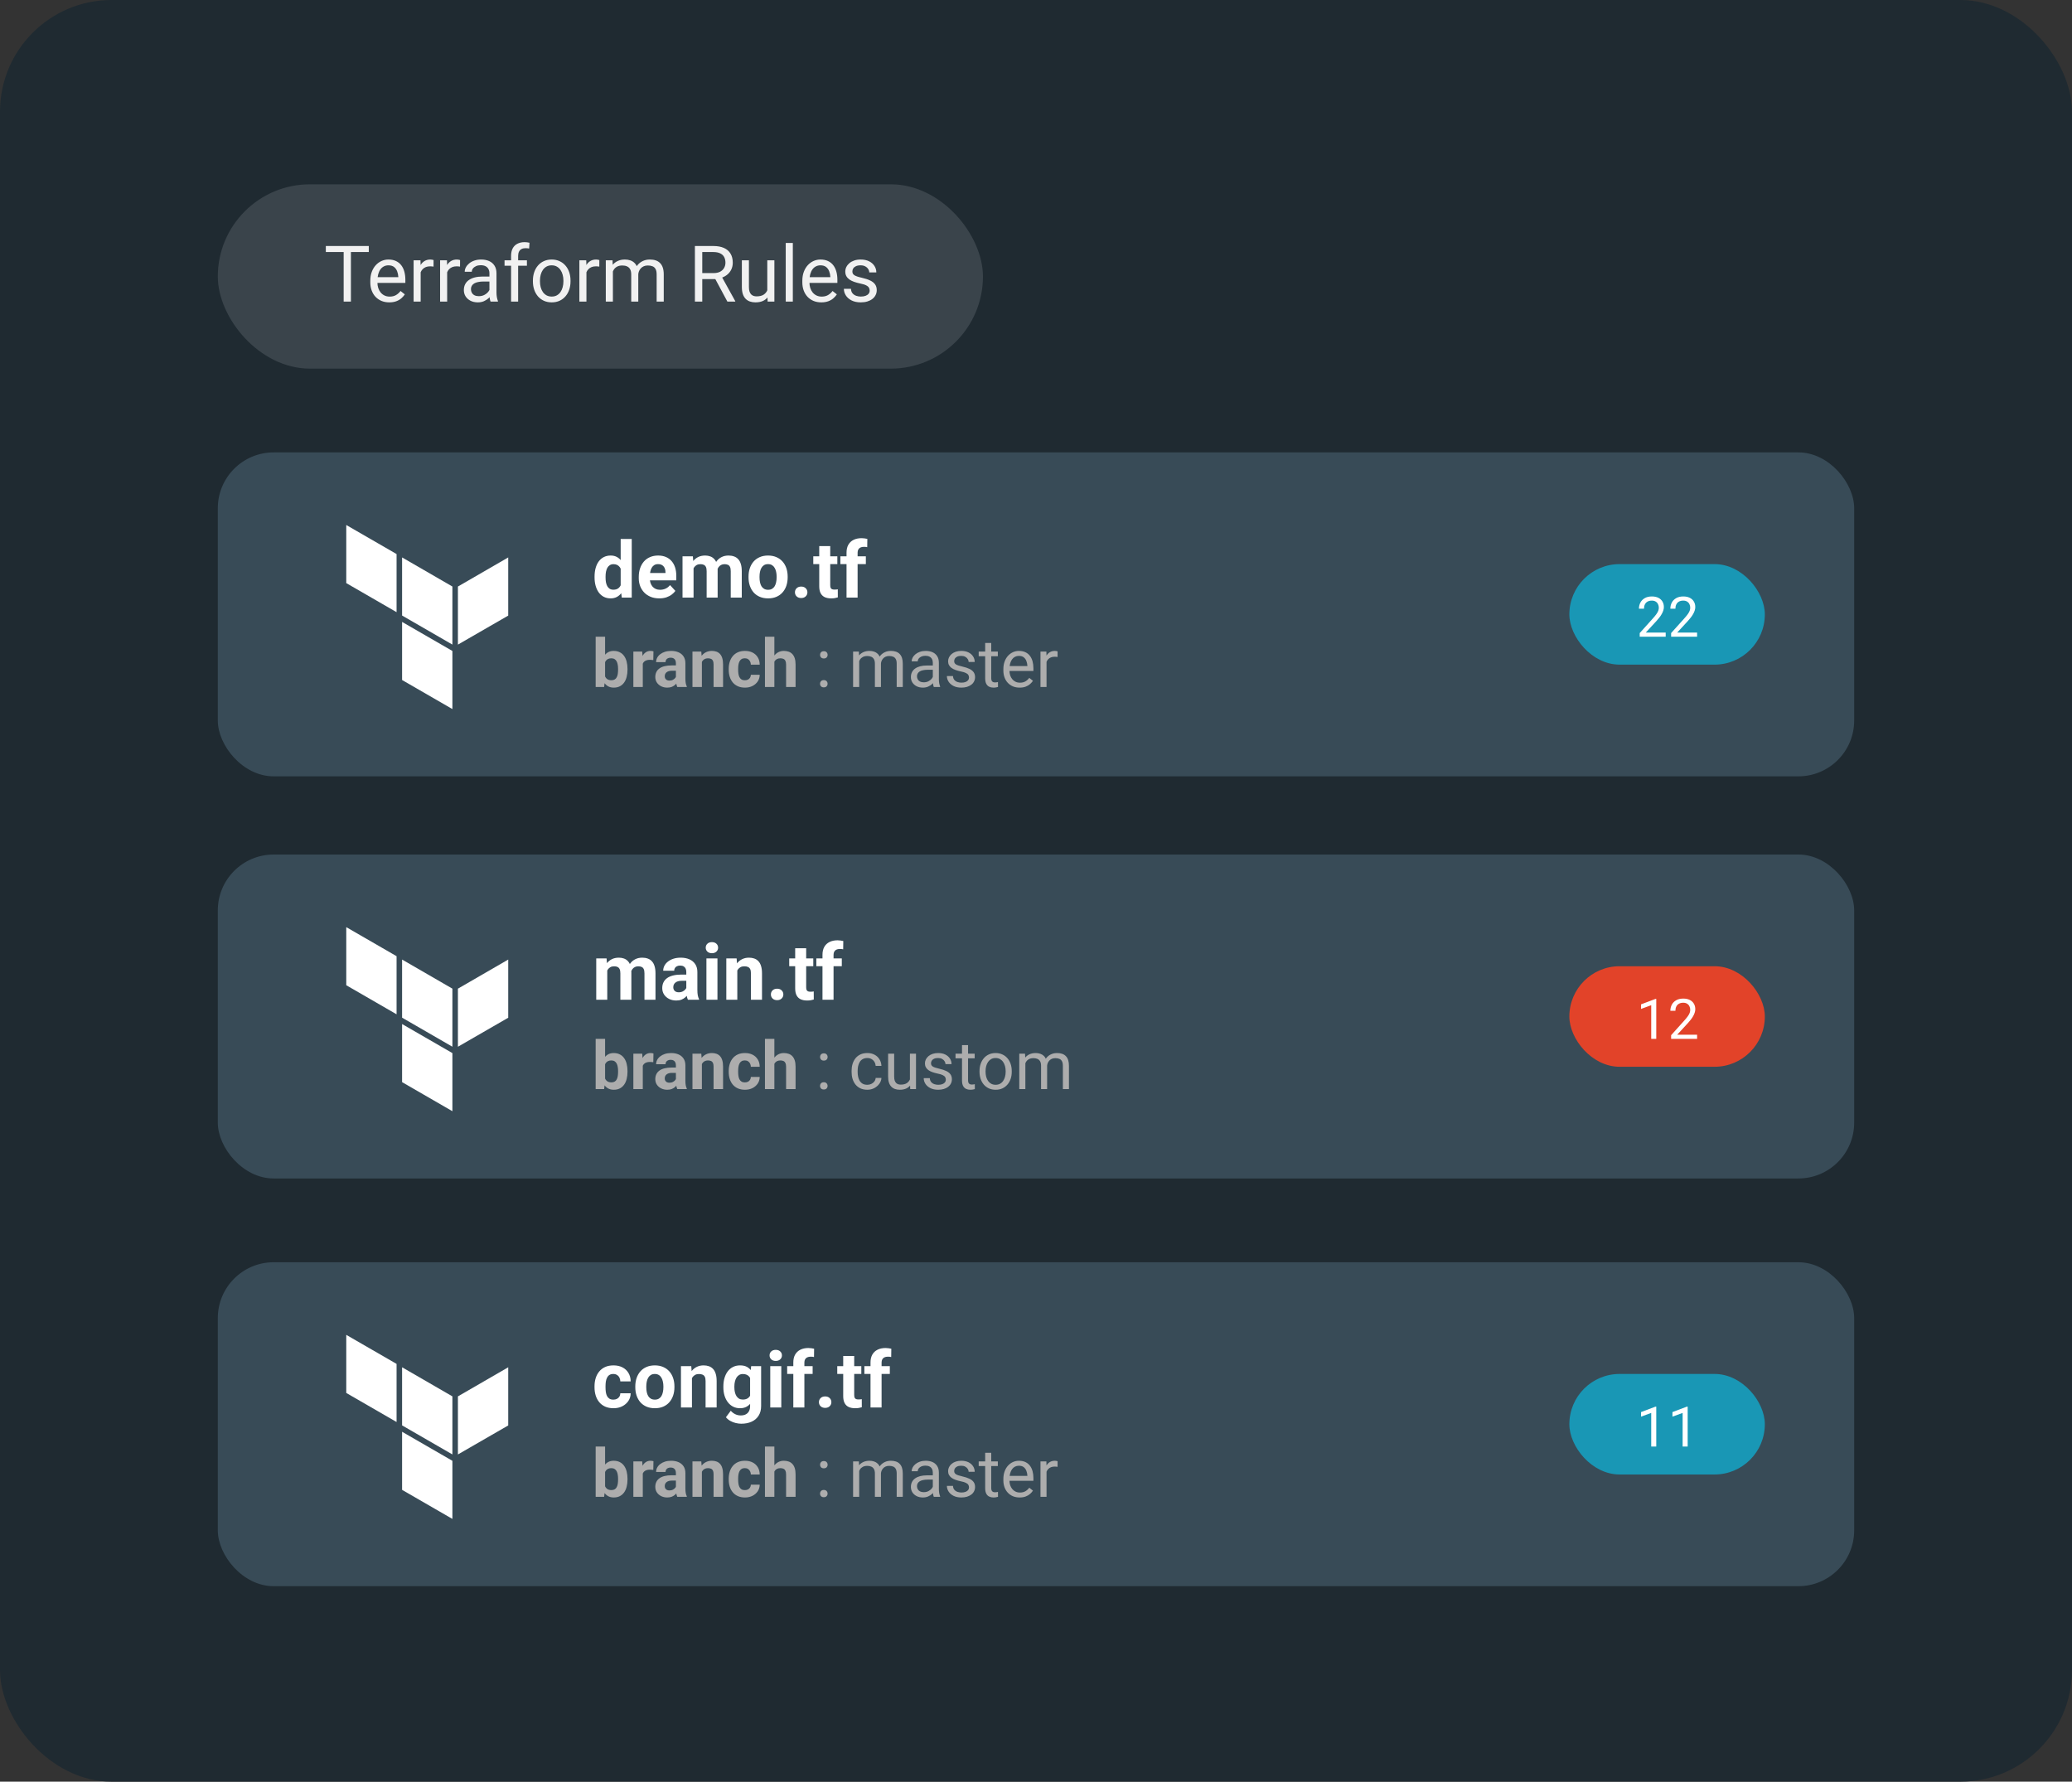 <svg width="371" height="319" viewBox="0 0 371 319" fill="none" xmlns="http://www.w3.org/2000/svg">
<rect x="0" y="0" width="371" height="319" fill="#333333" stroke="none"/>
<rect width="371" height="319" rx="20" fill="#1F2A31"/>
<rect x="39" y="33" width="137" height="33" rx="16.5" fill="#3A444B"/>
<path d="M62.833 44.047V54H61.534V44.047H62.833ZM66.032 44.047V45.127H58.342V44.047H66.032ZM69.703 54.137C69.188 54.137 68.721 54.05 68.302 53.877C67.887 53.699 67.529 53.451 67.228 53.132C66.932 52.813 66.704 52.435 66.545 51.997C66.385 51.56 66.306 51.081 66.306 50.562V50.274C66.306 49.673 66.394 49.137 66.572 48.668C66.75 48.194 66.992 47.793 67.297 47.465C67.602 47.137 67.949 46.888 68.336 46.72C68.723 46.551 69.124 46.467 69.539 46.467C70.068 46.467 70.523 46.558 70.906 46.74C71.294 46.922 71.61 47.178 71.856 47.506C72.103 47.829 72.285 48.212 72.403 48.654C72.522 49.092 72.581 49.57 72.581 50.09V50.657H67.058V49.625H71.316V49.529C71.298 49.201 71.23 48.882 71.111 48.572C70.997 48.262 70.815 48.007 70.564 47.807C70.314 47.606 69.972 47.506 69.539 47.506C69.252 47.506 68.988 47.567 68.746 47.69C68.505 47.809 68.297 47.987 68.124 48.224C67.951 48.461 67.816 48.75 67.721 49.092C67.625 49.434 67.577 49.828 67.577 50.274V50.562C67.577 50.912 67.625 51.243 67.721 51.553C67.821 51.858 67.965 52.127 68.151 52.359C68.343 52.592 68.573 52.774 68.842 52.906C69.115 53.038 69.425 53.105 69.772 53.105C70.218 53.105 70.596 53.013 70.906 52.831C71.216 52.649 71.487 52.405 71.72 52.1L72.485 52.708C72.326 52.95 72.123 53.18 71.877 53.398C71.631 53.617 71.328 53.795 70.968 53.932C70.612 54.068 70.191 54.137 69.703 54.137ZM75.322 47.766V54H74.058V46.603H75.288L75.322 47.766ZM77.633 46.562L77.626 47.738C77.521 47.715 77.421 47.702 77.325 47.697C77.234 47.688 77.129 47.684 77.011 47.684C76.719 47.684 76.462 47.729 76.238 47.82C76.015 47.911 75.826 48.039 75.671 48.203C75.516 48.367 75.393 48.563 75.302 48.791C75.215 49.014 75.158 49.26 75.131 49.529L74.775 49.734C74.775 49.288 74.819 48.868 74.905 48.477C74.996 48.085 75.135 47.738 75.322 47.438C75.509 47.132 75.746 46.895 76.033 46.727C76.325 46.553 76.671 46.467 77.072 46.467C77.163 46.467 77.268 46.478 77.387 46.501C77.505 46.519 77.587 46.54 77.633 46.562ZM80.066 47.766V54H78.802V46.603H80.032L80.066 47.766ZM82.377 46.562L82.37 47.738C82.265 47.715 82.165 47.702 82.069 47.697C81.978 47.688 81.873 47.684 81.755 47.684C81.463 47.684 81.206 47.729 80.982 47.82C80.759 47.911 80.57 48.039 80.415 48.203C80.26 48.367 80.137 48.563 80.046 48.791C79.959 49.014 79.902 49.26 79.875 49.529L79.519 49.734C79.519 49.288 79.563 48.868 79.649 48.477C79.741 48.085 79.88 47.738 80.066 47.438C80.253 47.132 80.49 46.895 80.777 46.727C81.069 46.553 81.415 46.467 81.816 46.467C81.908 46.467 82.012 46.478 82.131 46.501C82.249 46.519 82.331 46.54 82.377 46.562ZM87.634 52.735V48.928C87.634 48.636 87.575 48.383 87.456 48.169C87.342 47.95 87.169 47.782 86.936 47.663C86.704 47.545 86.417 47.485 86.075 47.485C85.756 47.485 85.476 47.54 85.234 47.649C84.997 47.759 84.811 47.902 84.674 48.08C84.542 48.258 84.476 48.449 84.476 48.654H83.211C83.211 48.39 83.279 48.128 83.416 47.868C83.553 47.608 83.749 47.374 84.004 47.164C84.264 46.95 84.574 46.781 84.934 46.658C85.298 46.531 85.704 46.467 86.15 46.467C86.688 46.467 87.162 46.558 87.572 46.74C87.987 46.922 88.311 47.198 88.543 47.567C88.78 47.932 88.898 48.39 88.898 48.941V52.387C88.898 52.633 88.919 52.895 88.96 53.173C89.005 53.451 89.072 53.69 89.158 53.891V54H87.839C87.775 53.854 87.725 53.66 87.689 53.419C87.652 53.173 87.634 52.945 87.634 52.735ZM87.853 49.516L87.866 50.404H86.588C86.228 50.404 85.907 50.434 85.624 50.493C85.341 50.548 85.105 50.632 84.913 50.746C84.722 50.86 84.576 51.004 84.476 51.177C84.375 51.345 84.325 51.544 84.325 51.772C84.325 52.004 84.378 52.216 84.482 52.407C84.587 52.599 84.745 52.751 84.954 52.865C85.168 52.975 85.43 53.029 85.74 53.029C86.128 53.029 86.469 52.947 86.766 52.783C87.062 52.619 87.296 52.419 87.47 52.182C87.647 51.945 87.743 51.715 87.757 51.491L88.297 52.1C88.265 52.291 88.178 52.503 88.037 52.735C87.896 52.968 87.707 53.191 87.47 53.405C87.237 53.615 86.959 53.79 86.636 53.932C86.317 54.068 85.957 54.137 85.556 54.137C85.054 54.137 84.615 54.039 84.236 53.843C83.863 53.647 83.571 53.385 83.361 53.057C83.156 52.724 83.054 52.352 83.054 51.942C83.054 51.546 83.131 51.197 83.286 50.897C83.441 50.591 83.664 50.338 83.956 50.138C84.248 49.933 84.599 49.778 85.009 49.673C85.419 49.568 85.877 49.516 86.383 49.516H87.853ZM92.774 54H91.51V45.824C91.51 45.291 91.606 44.842 91.797 44.477C91.993 44.108 92.273 43.83 92.638 43.644C93.002 43.452 93.435 43.356 93.936 43.356C94.082 43.356 94.228 43.366 94.374 43.384C94.524 43.402 94.67 43.429 94.811 43.466L94.743 44.498C94.647 44.475 94.538 44.459 94.415 44.45C94.296 44.441 94.178 44.437 94.06 44.437C93.791 44.437 93.558 44.491 93.362 44.601C93.171 44.705 93.025 44.86 92.925 45.065C92.825 45.27 92.774 45.523 92.774 45.824V54ZM94.347 46.603V47.574H90.341V46.603H94.347ZM95.42 50.384V50.227C95.42 49.693 95.497 49.199 95.652 48.743C95.807 48.283 96.031 47.884 96.322 47.547C96.614 47.205 96.967 46.941 97.382 46.754C97.796 46.562 98.261 46.467 98.776 46.467C99.296 46.467 99.763 46.562 100.178 46.754C100.597 46.941 100.952 47.205 101.244 47.547C101.54 47.884 101.766 48.283 101.921 48.743C102.076 49.199 102.153 49.693 102.153 50.227V50.384C102.153 50.917 102.076 51.411 101.921 51.867C101.766 52.323 101.54 52.722 101.244 53.063C100.952 53.401 100.599 53.665 100.185 53.856C99.774 54.043 99.31 54.137 98.79 54.137C98.27 54.137 97.803 54.043 97.389 53.856C96.974 53.665 96.618 53.401 96.322 53.063C96.031 52.722 95.807 52.323 95.652 51.867C95.497 51.411 95.42 50.917 95.42 50.384ZM96.685 50.227V50.384C96.685 50.753 96.728 51.102 96.814 51.43C96.901 51.753 97.031 52.04 97.204 52.291C97.382 52.542 97.603 52.74 97.867 52.886C98.132 53.027 98.439 53.098 98.79 53.098C99.136 53.098 99.439 53.027 99.699 52.886C99.963 52.74 100.182 52.542 100.355 52.291C100.529 52.04 100.659 51.753 100.745 51.43C100.836 51.102 100.882 50.753 100.882 50.384V50.227C100.882 49.862 100.836 49.518 100.745 49.194C100.659 48.866 100.526 48.577 100.349 48.326C100.175 48.071 99.957 47.87 99.692 47.725C99.433 47.579 99.127 47.506 98.776 47.506C98.43 47.506 98.125 47.579 97.86 47.725C97.601 47.87 97.382 48.071 97.204 48.326C97.031 48.577 96.901 48.866 96.814 49.194C96.728 49.518 96.685 49.862 96.685 50.227ZM105.004 47.766V54H103.739V46.603H104.97L105.004 47.766ZM107.314 46.562L107.308 47.738C107.203 47.715 107.103 47.702 107.007 47.697C106.916 47.688 106.811 47.684 106.692 47.684C106.401 47.684 106.143 47.729 105.92 47.82C105.697 47.911 105.507 48.039 105.353 48.203C105.198 48.367 105.075 48.563 104.983 48.791C104.897 49.014 104.84 49.26 104.812 49.529L104.457 49.734C104.457 49.288 104.5 48.868 104.587 48.477C104.678 48.085 104.817 47.738 105.004 47.438C105.191 47.132 105.428 46.895 105.715 46.727C106.007 46.553 106.353 46.467 106.754 46.467C106.845 46.467 106.95 46.478 107.068 46.501C107.187 46.519 107.269 46.54 107.314 46.562ZM109.741 48.073V54H108.47V46.603H109.673L109.741 48.073ZM109.481 50.022L108.894 50.001C108.898 49.495 108.964 49.028 109.092 48.6C109.219 48.167 109.409 47.791 109.659 47.472C109.91 47.153 110.222 46.907 110.596 46.733C110.969 46.556 111.402 46.467 111.895 46.467C112.241 46.467 112.56 46.517 112.852 46.617C113.143 46.713 113.396 46.866 113.61 47.075C113.825 47.285 113.991 47.554 114.109 47.882C114.228 48.21 114.287 48.606 114.287 49.071V54H113.022V49.133C113.022 48.745 112.956 48.435 112.824 48.203C112.697 47.971 112.514 47.802 112.277 47.697C112.04 47.588 111.762 47.533 111.443 47.533C111.07 47.533 110.757 47.599 110.507 47.731C110.256 47.864 110.056 48.046 109.905 48.278C109.755 48.511 109.646 48.777 109.577 49.078C109.513 49.374 109.481 49.689 109.481 50.022ZM114.273 49.324L113.426 49.584C113.43 49.178 113.496 48.789 113.624 48.415C113.756 48.041 113.945 47.709 114.191 47.417C114.442 47.125 114.75 46.895 115.114 46.727C115.479 46.553 115.896 46.467 116.365 46.467C116.762 46.467 117.113 46.519 117.418 46.624C117.728 46.729 117.988 46.891 118.197 47.109C118.411 47.324 118.573 47.599 118.683 47.937C118.792 48.274 118.847 48.675 118.847 49.14V54H117.575V49.126C117.575 48.711 117.509 48.39 117.377 48.162C117.249 47.93 117.067 47.768 116.83 47.677C116.598 47.581 116.32 47.533 115.996 47.533C115.718 47.533 115.472 47.581 115.258 47.677C115.044 47.773 114.864 47.905 114.718 48.073C114.572 48.237 114.46 48.426 114.383 48.641C114.31 48.855 114.273 49.083 114.273 49.324ZM124.425 44.047H127.72C128.467 44.047 129.098 44.161 129.613 44.389C130.133 44.617 130.527 44.954 130.796 45.4C131.069 45.842 131.206 46.387 131.206 47.034C131.206 47.49 131.113 47.907 130.926 48.285C130.743 48.659 130.479 48.978 130.133 49.242C129.791 49.502 129.381 49.696 128.902 49.823L128.533 49.967H125.437L125.423 48.894H127.761C128.235 48.894 128.629 48.812 128.943 48.648C129.258 48.479 129.495 48.253 129.654 47.971C129.814 47.688 129.894 47.376 129.894 47.034C129.894 46.651 129.818 46.316 129.668 46.029C129.518 45.742 129.281 45.521 128.957 45.366C128.638 45.207 128.226 45.127 127.72 45.127H125.744V54H124.425V44.047ZM130.242 54L127.822 49.488L129.196 49.481L131.65 53.918V54H130.242ZM137.386 52.291V46.603H138.657V54H137.447L137.386 52.291ZM137.625 50.732L138.151 50.719C138.151 51.211 138.099 51.667 137.994 52.086C137.894 52.501 137.73 52.861 137.502 53.166C137.274 53.471 136.976 53.711 136.606 53.884C136.237 54.052 135.788 54.137 135.26 54.137C134.9 54.137 134.569 54.084 134.269 53.98C133.972 53.875 133.717 53.713 133.503 53.494C133.289 53.275 133.122 52.991 133.004 52.64C132.89 52.289 132.833 51.867 132.833 51.375V46.603H134.098V51.389C134.098 51.721 134.134 51.997 134.207 52.216C134.285 52.43 134.387 52.601 134.515 52.728C134.647 52.852 134.793 52.938 134.952 52.988C135.116 53.038 135.285 53.063 135.458 53.063C135.996 53.063 136.422 52.961 136.736 52.756C137.051 52.546 137.276 52.266 137.413 51.915C137.554 51.56 137.625 51.165 137.625 50.732ZM141.959 43.5V54H140.688V43.5H141.959ZM147.059 54.137C146.544 54.137 146.076 54.05 145.657 53.877C145.243 53.699 144.885 53.451 144.584 53.132C144.288 52.813 144.06 52.435 143.9 51.997C143.741 51.56 143.661 51.081 143.661 50.562V50.274C143.661 49.673 143.75 49.137 143.928 48.668C144.105 48.194 144.347 47.793 144.652 47.465C144.958 47.137 145.304 46.888 145.691 46.72C146.079 46.551 146.48 46.467 146.895 46.467C147.423 46.467 147.879 46.558 148.262 46.74C148.649 46.922 148.966 47.178 149.212 47.506C149.458 47.829 149.64 48.212 149.759 48.654C149.877 49.092 149.937 49.57 149.937 50.09V50.657H144.413V49.625H148.672V49.529C148.654 49.201 148.585 48.882 148.467 48.572C148.353 48.262 148.171 48.007 147.92 47.807C147.669 47.606 147.327 47.506 146.895 47.506C146.607 47.506 146.343 47.567 146.102 47.69C145.86 47.809 145.653 47.987 145.479 48.224C145.306 48.461 145.172 48.75 145.076 49.092C144.98 49.434 144.933 49.828 144.933 50.274V50.562C144.933 50.912 144.98 51.243 145.076 51.553C145.176 51.858 145.32 52.127 145.507 52.359C145.698 52.592 145.928 52.774 146.197 52.906C146.471 53.038 146.781 53.105 147.127 53.105C147.574 53.105 147.952 53.013 148.262 52.831C148.572 52.649 148.843 52.405 149.075 52.1L149.841 52.708C149.681 52.95 149.479 53.18 149.232 53.398C148.986 53.617 148.683 53.795 148.323 53.932C147.968 54.068 147.546 54.137 147.059 54.137ZM155.72 52.038C155.72 51.856 155.679 51.687 155.597 51.532C155.519 51.373 155.357 51.229 155.111 51.102C154.87 50.969 154.505 50.855 154.018 50.76C153.607 50.673 153.236 50.571 152.903 50.452C152.575 50.334 152.295 50.19 152.062 50.022C151.835 49.853 151.659 49.655 151.536 49.427C151.413 49.199 151.352 48.932 151.352 48.627C151.352 48.335 151.415 48.06 151.543 47.8C151.675 47.54 151.86 47.31 152.097 47.109C152.338 46.909 152.628 46.752 152.965 46.638C153.302 46.524 153.678 46.467 154.093 46.467C154.685 46.467 155.191 46.572 155.61 46.781C156.03 46.991 156.351 47.271 156.574 47.622C156.798 47.968 156.909 48.353 156.909 48.777H155.645C155.645 48.572 155.583 48.374 155.46 48.183C155.341 47.987 155.166 47.825 154.934 47.697C154.706 47.57 154.425 47.506 154.093 47.506C153.742 47.506 153.457 47.56 153.238 47.67C153.024 47.775 152.867 47.909 152.767 48.073C152.671 48.237 152.623 48.41 152.623 48.593C152.623 48.73 152.646 48.852 152.691 48.962C152.742 49.067 152.828 49.165 152.951 49.256C153.074 49.342 153.247 49.425 153.471 49.502C153.694 49.579 153.979 49.657 154.325 49.734C154.931 49.871 155.43 50.035 155.822 50.227C156.214 50.418 156.506 50.653 156.697 50.931C156.889 51.209 156.984 51.546 156.984 51.942C156.984 52.266 156.916 52.562 156.779 52.831C156.647 53.1 156.453 53.332 156.198 53.528C155.948 53.72 155.647 53.87 155.296 53.98C154.95 54.084 154.56 54.137 154.127 54.137C153.475 54.137 152.924 54.02 152.473 53.788C152.021 53.556 151.68 53.255 151.447 52.886C151.215 52.517 151.099 52.127 151.099 51.717H152.37C152.388 52.063 152.489 52.339 152.671 52.544C152.853 52.745 153.076 52.888 153.341 52.975C153.605 53.057 153.867 53.098 154.127 53.098C154.473 53.098 154.763 53.052 154.995 52.961C155.232 52.87 155.412 52.745 155.535 52.585C155.658 52.425 155.72 52.243 155.72 52.038Z" fill="#F1F1F1"/>
<rect x="39" y="81" width="293" height="58" rx="10" fill="#384B57"/>
<path d="M81.992 105.017V115.415L91 110.22V99.806L81.992 105.017Z" fill="white"/>
<path d="M71.996 99.805L81.003 105.012V115.41L71.996 110.209V99.808V99.805ZM62 94V104.403L71.008 109.605V99.202L62 94ZM71.996 121.754L81.003 126.955V116.552L71.996 111.351V121.754Z" fill="white"/>
<path d="M111.134 105.387V96.5H113.116V107H111.332L111.134 105.387ZM106.458 103.391V103.247C106.458 102.682 106.522 102.169 106.649 101.709C106.777 101.244 106.964 100.845 107.21 100.513C107.456 100.18 107.759 99.922 108.119 99.74C108.479 99.558 108.889 99.467 109.35 99.467C109.783 99.467 110.161 99.558 110.484 99.74C110.812 99.922 111.09 100.182 111.318 100.52C111.551 100.852 111.738 101.246 111.879 101.702C112.02 102.153 112.123 102.648 112.187 103.186V103.5C112.123 104.015 112.02 104.493 111.879 104.936C111.738 105.378 111.551 105.765 111.318 106.098C111.09 106.426 110.812 106.681 110.484 106.863C110.156 107.046 109.773 107.137 109.336 107.137C108.876 107.137 108.465 107.043 108.105 106.856C107.75 106.67 107.449 106.408 107.203 106.07C106.962 105.733 106.777 105.337 106.649 104.881C106.522 104.425 106.458 103.928 106.458 103.391ZM108.427 103.247V103.391C108.427 103.696 108.45 103.981 108.495 104.245C108.545 104.509 108.625 104.744 108.734 104.949C108.848 105.15 108.994 105.307 109.172 105.421C109.354 105.53 109.575 105.585 109.835 105.585C110.172 105.585 110.45 105.51 110.669 105.359C110.888 105.204 111.054 104.993 111.168 104.724C111.286 104.455 111.355 104.145 111.373 103.794V102.898C111.359 102.611 111.318 102.354 111.25 102.126C111.186 101.894 111.09 101.695 110.963 101.531C110.84 101.367 110.685 101.24 110.498 101.148C110.316 101.057 110.099 101.012 109.849 101.012C109.593 101.012 109.375 101.071 109.192 101.189C109.01 101.303 108.862 101.461 108.748 101.661C108.639 101.862 108.557 102.099 108.502 102.372C108.452 102.641 108.427 102.933 108.427 103.247ZM118.059 107.137C117.484 107.137 116.969 107.046 116.514 106.863C116.058 106.676 115.671 106.419 115.352 106.091C115.037 105.763 114.796 105.382 114.627 104.949C114.458 104.512 114.374 104.047 114.374 103.555V103.281C114.374 102.721 114.454 102.208 114.613 101.743C114.773 101.278 115.001 100.875 115.297 100.533C115.598 100.191 115.962 99.929 116.391 99.747C116.819 99.56 117.302 99.467 117.84 99.467C118.364 99.467 118.829 99.553 119.234 99.727C119.64 99.9 119.979 100.146 120.253 100.465C120.531 100.784 120.741 101.167 120.882 101.613C121.023 102.055 121.094 102.548 121.094 103.09V103.91H115.215V102.598H119.159V102.447C119.159 102.174 119.109 101.93 119.009 101.716C118.913 101.497 118.767 101.324 118.571 101.196C118.375 101.069 118.125 101.005 117.819 101.005C117.56 101.005 117.336 101.062 117.149 101.176C116.963 101.29 116.81 101.449 116.691 101.654C116.577 101.859 116.491 102.101 116.432 102.379C116.377 102.652 116.35 102.953 116.35 103.281V103.555C116.35 103.851 116.391 104.124 116.473 104.375C116.559 104.626 116.68 104.842 116.835 105.024C116.994 105.207 117.186 105.348 117.409 105.448C117.637 105.549 117.895 105.599 118.182 105.599C118.537 105.599 118.868 105.53 119.173 105.394C119.483 105.252 119.749 105.04 119.973 104.758L120.93 105.797C120.775 106.02 120.563 106.234 120.294 106.439C120.03 106.645 119.711 106.813 119.337 106.945C118.963 107.073 118.537 107.137 118.059 107.137ZM124.184 101.135V107H122.208V99.603H124.061L124.184 101.135ZM123.91 103.042H123.363C123.363 102.527 123.425 102.053 123.548 101.62C123.675 101.183 123.86 100.804 124.102 100.485C124.348 100.162 124.651 99.911 125.011 99.733C125.371 99.556 125.788 99.467 126.262 99.467C126.59 99.467 126.891 99.517 127.164 99.617C127.438 99.713 127.672 99.866 127.868 100.075C128.069 100.28 128.224 100.549 128.333 100.882C128.442 101.21 128.497 101.604 128.497 102.064V107H126.528V102.283C126.528 101.946 126.483 101.686 126.392 101.504C126.3 101.322 126.171 101.194 126.002 101.121C125.838 101.048 125.64 101.012 125.407 101.012C125.152 101.012 124.929 101.064 124.737 101.169C124.55 101.274 124.396 101.42 124.272 101.606C124.149 101.789 124.058 102.003 123.999 102.249C123.94 102.495 123.91 102.759 123.91 103.042ZM128.312 102.816L127.608 102.905C127.608 102.422 127.668 101.973 127.786 101.559C127.909 101.144 128.089 100.779 128.326 100.465C128.568 100.15 128.866 99.907 129.222 99.733C129.577 99.556 129.987 99.467 130.452 99.467C130.808 99.467 131.131 99.519 131.423 99.624C131.715 99.724 131.963 99.886 132.168 100.109C132.378 100.328 132.537 100.615 132.646 100.971C132.76 101.326 132.817 101.761 132.817 102.276V107H130.842V102.276C130.842 101.935 130.796 101.675 130.705 101.497C130.618 101.315 130.491 101.189 130.322 101.121C130.158 101.048 129.962 101.012 129.734 101.012C129.497 101.012 129.29 101.06 129.112 101.155C128.935 101.246 128.786 101.374 128.668 101.538C128.549 101.702 128.461 101.894 128.401 102.112C128.342 102.326 128.312 102.561 128.312 102.816ZM134.027 103.377V103.233C134.027 102.691 134.105 102.192 134.26 101.736C134.415 101.276 134.64 100.877 134.937 100.54C135.233 100.203 135.597 99.941 136.03 99.754C136.463 99.562 136.96 99.467 137.521 99.467C138.081 99.467 138.58 99.562 139.018 99.754C139.455 99.941 139.822 100.203 140.118 100.54C140.419 100.877 140.647 101.276 140.802 101.736C140.957 102.192 141.034 102.691 141.034 103.233V103.377C141.034 103.915 140.957 104.414 140.802 104.874C140.647 105.33 140.419 105.729 140.118 106.07C139.822 106.408 139.457 106.67 139.024 106.856C138.591 107.043 138.095 107.137 137.534 107.137C136.974 107.137 136.475 107.043 136.037 106.856C135.604 106.67 135.237 106.408 134.937 106.07C134.64 105.729 134.415 105.33 134.26 104.874C134.105 104.414 134.027 103.915 134.027 103.377ZM135.996 103.233V103.377C135.996 103.687 136.023 103.976 136.078 104.245C136.133 104.514 136.219 104.751 136.338 104.956C136.461 105.157 136.62 105.314 136.816 105.428C137.012 105.542 137.252 105.599 137.534 105.599C137.808 105.599 138.042 105.542 138.238 105.428C138.434 105.314 138.591 105.157 138.71 104.956C138.828 104.751 138.915 104.514 138.97 104.245C139.029 103.976 139.059 103.687 139.059 103.377V103.233C139.059 102.933 139.029 102.65 138.97 102.386C138.915 102.117 138.826 101.88 138.703 101.675C138.585 101.465 138.427 101.301 138.231 101.183C138.035 101.064 137.799 101.005 137.521 101.005C137.243 101.005 137.006 101.064 136.81 101.183C136.618 101.301 136.461 101.465 136.338 101.675C136.219 101.88 136.133 102.117 136.078 102.386C136.023 102.65 135.996 102.933 135.996 103.233ZM142.34 106.05C142.34 105.758 142.44 105.514 142.641 105.318C142.846 105.122 143.117 105.024 143.454 105.024C143.791 105.024 144.06 105.122 144.261 105.318C144.466 105.514 144.568 105.758 144.568 106.05C144.568 106.341 144.466 106.585 144.261 106.781C144.06 106.977 143.791 107.075 143.454 107.075C143.117 107.075 142.846 106.977 142.641 106.781C142.44 106.585 142.34 106.341 142.34 106.05ZM149.928 99.603V100.998H145.621V99.603H149.928ZM146.688 97.778H148.656V104.771C148.656 104.986 148.684 105.15 148.738 105.264C148.798 105.378 148.884 105.457 148.998 105.503C149.112 105.544 149.256 105.564 149.429 105.564C149.552 105.564 149.661 105.56 149.757 105.551C149.857 105.537 149.941 105.523 150.01 105.51L150.017 106.959C149.848 107.014 149.666 107.057 149.47 107.089C149.274 107.121 149.057 107.137 148.82 107.137C148.387 107.137 148.009 107.066 147.686 106.925C147.367 106.779 147.12 106.547 146.947 106.228C146.774 105.909 146.688 105.489 146.688 104.97V97.778ZM153.558 107H151.575V98.947C151.575 98.387 151.685 97.915 151.903 97.532C152.127 97.145 152.439 96.853 152.84 96.657C153.245 96.457 153.726 96.356 154.282 96.356C154.465 96.356 154.64 96.37 154.809 96.397C154.977 96.42 155.141 96.45 155.301 96.486L155.28 97.97C155.194 97.947 155.103 97.931 155.007 97.922C154.911 97.913 154.799 97.908 154.672 97.908C154.435 97.908 154.232 97.949 154.063 98.031C153.899 98.109 153.774 98.225 153.688 98.38C153.601 98.535 153.558 98.724 153.558 98.947V107ZM155.034 99.603V100.998H150.475V99.603H155.034Z" fill="white"/>
<path d="M106.656 114H108.344V121.547L108.174 123H106.656V114ZM112.357 119.766V119.889C112.357 120.361 112.307 120.795 112.205 121.189C112.107 121.584 111.955 121.926 111.748 122.215C111.541 122.5 111.283 122.723 110.975 122.883C110.67 123.039 110.311 123.117 109.896 123.117C109.51 123.117 109.174 123.039 108.889 122.883C108.607 122.727 108.371 122.506 108.18 122.221C107.988 121.936 107.834 121.602 107.717 121.219C107.6 120.836 107.512 120.418 107.453 119.965V119.695C107.512 119.242 107.6 118.824 107.717 118.441C107.834 118.059 107.988 117.725 108.18 117.439C108.371 117.154 108.607 116.934 108.889 116.777C109.17 116.621 109.502 116.543 109.885 116.543C110.303 116.543 110.666 116.623 110.975 116.783C111.287 116.939 111.545 117.162 111.748 117.451C111.955 117.736 112.107 118.076 112.205 118.471C112.307 118.861 112.357 119.293 112.357 119.766ZM110.67 119.889V119.766C110.67 119.508 110.65 119.266 110.611 119.039C110.576 118.809 110.514 118.607 110.424 118.436C110.334 118.26 110.211 118.121 110.055 118.02C109.902 117.918 109.705 117.867 109.463 117.867C109.232 117.867 109.037 117.906 108.877 117.984C108.717 118.062 108.584 118.172 108.479 118.312C108.377 118.453 108.301 118.621 108.25 118.816C108.199 119.008 108.168 119.219 108.156 119.449V120.217C108.168 120.525 108.219 120.799 108.309 121.037C108.402 121.271 108.543 121.457 108.73 121.594C108.922 121.727 109.17 121.793 109.475 121.793C109.713 121.793 109.91 121.746 110.066 121.652C110.223 121.559 110.344 121.426 110.43 121.254C110.52 121.082 110.582 120.881 110.617 120.65C110.652 120.416 110.67 120.162 110.67 119.889ZM115.094 118.043V123H113.406V116.66H114.994L115.094 118.043ZM117.004 116.619L116.975 118.184C116.893 118.172 116.793 118.162 116.676 118.154C116.562 118.143 116.459 118.137 116.365 118.137C116.127 118.137 115.92 118.168 115.744 118.23C115.572 118.289 115.428 118.377 115.311 118.494C115.197 118.611 115.111 118.754 115.053 118.922C114.998 119.09 114.967 119.281 114.959 119.496L114.619 119.391C114.619 118.98 114.66 118.604 114.742 118.26C114.824 117.912 114.943 117.609 115.1 117.352C115.26 117.094 115.455 116.895 115.686 116.754C115.916 116.613 116.18 116.543 116.477 116.543C116.57 116.543 116.666 116.551 116.764 116.566C116.861 116.578 116.941 116.596 117.004 116.619ZM121.023 121.57V118.746C121.023 118.543 120.99 118.369 120.924 118.225C120.857 118.076 120.754 117.961 120.613 117.879C120.477 117.797 120.299 117.756 120.08 117.756C119.893 117.756 119.73 117.789 119.594 117.855C119.457 117.918 119.352 118.01 119.277 118.131C119.203 118.248 119.166 118.387 119.166 118.547H117.479C117.479 118.277 117.541 118.021 117.666 117.779C117.791 117.537 117.973 117.324 118.211 117.141C118.449 116.953 118.732 116.807 119.061 116.701C119.393 116.596 119.764 116.543 120.174 116.543C120.666 116.543 121.104 116.625 121.486 116.789C121.869 116.953 122.17 117.199 122.389 117.527C122.611 117.855 122.723 118.266 122.723 118.758V121.471C122.723 121.818 122.744 122.104 122.787 122.326C122.83 122.545 122.893 122.736 122.975 122.9V123H121.27C121.188 122.828 121.125 122.613 121.082 122.355C121.043 122.094 121.023 121.832 121.023 121.57ZM121.246 119.139L121.258 120.094H120.314C120.092 120.094 119.898 120.119 119.734 120.17C119.57 120.221 119.436 120.293 119.33 120.387C119.225 120.477 119.146 120.582 119.096 120.703C119.049 120.824 119.025 120.957 119.025 121.102C119.025 121.246 119.059 121.377 119.125 121.494C119.191 121.607 119.287 121.697 119.412 121.764C119.537 121.826 119.684 121.857 119.852 121.857C120.105 121.857 120.326 121.807 120.514 121.705C120.701 121.604 120.846 121.479 120.947 121.33C121.053 121.182 121.107 121.041 121.111 120.908L121.557 121.623C121.494 121.783 121.408 121.949 121.299 122.121C121.193 122.293 121.059 122.455 120.895 122.607C120.73 122.756 120.533 122.879 120.303 122.977C120.072 123.07 119.799 123.117 119.482 123.117C119.08 123.117 118.715 123.037 118.387 122.877C118.062 122.713 117.805 122.488 117.613 122.203C117.426 121.914 117.332 121.586 117.332 121.219C117.332 120.887 117.395 120.592 117.52 120.334C117.645 120.076 117.828 119.859 118.07 119.684C118.316 119.504 118.623 119.369 118.99 119.279C119.357 119.186 119.783 119.139 120.268 119.139H121.246ZM125.676 118.014V123H123.988V116.66H125.57L125.676 118.014ZM125.43 119.607H124.973C124.973 119.139 125.033 118.717 125.154 118.342C125.275 117.963 125.445 117.641 125.664 117.375C125.883 117.105 126.143 116.9 126.443 116.76C126.748 116.615 127.088 116.543 127.463 116.543C127.76 116.543 128.031 116.586 128.277 116.672C128.523 116.758 128.734 116.895 128.91 117.082C129.09 117.27 129.227 117.518 129.32 117.826C129.418 118.135 129.467 118.512 129.467 118.957V123H127.768V118.951C127.768 118.67 127.729 118.451 127.65 118.295C127.572 118.139 127.457 118.029 127.305 117.967C127.156 117.9 126.973 117.867 126.754 117.867C126.527 117.867 126.33 117.912 126.162 118.002C125.998 118.092 125.861 118.217 125.752 118.377C125.646 118.533 125.566 118.717 125.512 118.928C125.457 119.139 125.43 119.365 125.43 119.607ZM133.369 121.799C133.576 121.799 133.76 121.76 133.92 121.682C134.08 121.6 134.205 121.486 134.295 121.342C134.389 121.193 134.438 121.02 134.441 120.82H136.029C136.025 121.266 135.906 121.662 135.672 122.01C135.438 122.354 135.123 122.625 134.729 122.824C134.334 123.02 133.893 123.117 133.404 123.117C132.912 123.117 132.482 123.035 132.115 122.871C131.752 122.707 131.449 122.48 131.207 122.191C130.965 121.898 130.783 121.559 130.662 121.172C130.541 120.781 130.48 120.363 130.48 119.918V119.748C130.48 119.299 130.541 118.881 130.662 118.494C130.783 118.104 130.965 117.764 131.207 117.475C131.449 117.182 131.752 116.953 132.115 116.789C132.479 116.625 132.904 116.543 133.393 116.543C133.912 116.543 134.367 116.643 134.758 116.842C135.152 117.041 135.461 117.326 135.684 117.697C135.91 118.064 136.025 118.5 136.029 119.004H134.441C134.438 118.793 134.393 118.602 134.307 118.43C134.225 118.258 134.104 118.121 133.943 118.02C133.787 117.914 133.594 117.861 133.363 117.861C133.117 117.861 132.916 117.914 132.76 118.02C132.604 118.121 132.482 118.262 132.396 118.441C132.311 118.617 132.25 118.818 132.215 119.045C132.184 119.268 132.168 119.502 132.168 119.748V119.918C132.168 120.164 132.184 120.4 132.215 120.627C132.246 120.854 132.305 121.055 132.391 121.23C132.48 121.406 132.604 121.545 132.76 121.646C132.916 121.748 133.119 121.799 133.369 121.799ZM138.654 114V123H136.967V114H138.654ZM138.414 119.607H137.951C137.955 119.166 138.014 118.76 138.127 118.389C138.24 118.014 138.402 117.689 138.613 117.416C138.824 117.139 139.076 116.924 139.369 116.771C139.666 116.619 139.994 116.543 140.354 116.543C140.666 116.543 140.949 116.588 141.203 116.678C141.461 116.764 141.682 116.904 141.865 117.1C142.053 117.291 142.197 117.543 142.299 117.855C142.4 118.168 142.451 118.547 142.451 118.992V123H140.752V118.98C140.752 118.699 140.711 118.479 140.629 118.318C140.551 118.154 140.436 118.039 140.283 117.973C140.135 117.902 139.951 117.867 139.732 117.867C139.49 117.867 139.283 117.912 139.111 118.002C138.943 118.092 138.809 118.217 138.707 118.377C138.605 118.533 138.531 118.717 138.484 118.928C138.438 119.139 138.414 119.365 138.414 119.607ZM146.834 122.426C146.834 122.242 146.891 122.088 147.004 121.963C147.121 121.834 147.289 121.77 147.508 121.77C147.727 121.77 147.893 121.834 148.006 121.963C148.123 122.088 148.182 122.242 148.182 122.426C148.182 122.605 148.123 122.758 148.006 122.883C147.893 123.008 147.727 123.07 147.508 123.07C147.289 123.07 147.121 123.008 147.004 122.883C146.891 122.758 146.834 122.605 146.834 122.426ZM146.84 117.252C146.84 117.068 146.896 116.914 147.01 116.789C147.127 116.66 147.295 116.596 147.514 116.596C147.732 116.596 147.898 116.66 148.012 116.789C148.129 116.914 148.188 117.068 148.188 117.252C148.188 117.432 148.129 117.584 148.012 117.709C147.898 117.834 147.732 117.896 147.514 117.896C147.295 117.896 147.127 117.834 147.01 117.709C146.896 117.584 146.84 117.432 146.84 117.252ZM153.842 117.92V123H152.752V116.66H153.783L153.842 117.92ZM153.619 119.59L153.115 119.572C153.119 119.139 153.176 118.738 153.285 118.371C153.395 118 153.557 117.678 153.771 117.404C153.986 117.131 154.254 116.92 154.574 116.771C154.895 116.619 155.266 116.543 155.688 116.543C155.984 116.543 156.258 116.586 156.508 116.672C156.758 116.754 156.975 116.885 157.158 117.064C157.342 117.244 157.484 117.475 157.586 117.756C157.688 118.037 157.738 118.377 157.738 118.775V123H156.654V118.828C156.654 118.496 156.598 118.23 156.484 118.031C156.375 117.832 156.219 117.688 156.016 117.598C155.812 117.504 155.574 117.457 155.301 117.457C154.98 117.457 154.713 117.514 154.498 117.627C154.283 117.74 154.111 117.896 153.982 118.096C153.854 118.295 153.76 118.523 153.701 118.781C153.646 119.035 153.619 119.305 153.619 119.59ZM157.727 118.992L157 119.215C157.004 118.867 157.061 118.533 157.17 118.213C157.283 117.893 157.445 117.607 157.656 117.357C157.871 117.107 158.135 116.91 158.447 116.766C158.76 116.617 159.117 116.543 159.52 116.543C159.859 116.543 160.16 116.588 160.422 116.678C160.688 116.768 160.91 116.906 161.09 117.094C161.273 117.277 161.412 117.514 161.506 117.803C161.6 118.092 161.646 118.436 161.646 118.834V123H160.557V118.822C160.557 118.467 160.5 118.191 160.387 117.996C160.277 117.797 160.121 117.658 159.918 117.58C159.719 117.498 159.48 117.457 159.203 117.457C158.965 117.457 158.754 117.498 158.57 117.58C158.387 117.662 158.232 117.775 158.107 117.92C157.982 118.061 157.887 118.223 157.82 118.406C157.758 118.59 157.727 118.785 157.727 118.992ZM167.025 121.916V118.652C167.025 118.402 166.975 118.186 166.873 118.002C166.775 117.814 166.627 117.67 166.428 117.568C166.229 117.467 165.982 117.416 165.689 117.416C165.416 117.416 165.176 117.463 164.969 117.557C164.766 117.65 164.605 117.773 164.488 117.926C164.375 118.078 164.318 118.242 164.318 118.418H163.234C163.234 118.191 163.293 117.967 163.41 117.744C163.527 117.521 163.695 117.32 163.914 117.141C164.137 116.957 164.402 116.812 164.711 116.707C165.023 116.598 165.371 116.543 165.754 116.543C166.215 116.543 166.621 116.621 166.973 116.777C167.328 116.934 167.605 117.17 167.805 117.486C168.008 117.799 168.109 118.191 168.109 118.664V121.617C168.109 121.828 168.127 122.053 168.162 122.291C168.201 122.529 168.258 122.734 168.332 122.906V123H167.201C167.146 122.875 167.104 122.709 167.072 122.502C167.041 122.291 167.025 122.096 167.025 121.916ZM167.213 119.156L167.225 119.918H166.129C165.82 119.918 165.545 119.943 165.303 119.994C165.061 120.041 164.857 120.113 164.693 120.211C164.529 120.309 164.404 120.432 164.318 120.58C164.232 120.725 164.189 120.895 164.189 121.09C164.189 121.289 164.234 121.471 164.324 121.635C164.414 121.799 164.549 121.93 164.729 122.027C164.912 122.121 165.137 122.168 165.402 122.168C165.734 122.168 166.027 122.098 166.281 121.957C166.535 121.816 166.736 121.645 166.885 121.441C167.037 121.238 167.119 121.041 167.131 120.85L167.594 121.371C167.566 121.535 167.492 121.717 167.371 121.916C167.25 122.115 167.088 122.307 166.885 122.49C166.686 122.67 166.447 122.82 166.17 122.941C165.896 123.059 165.588 123.117 165.244 123.117C164.814 123.117 164.438 123.033 164.113 122.865C163.793 122.697 163.543 122.473 163.363 122.191C163.188 121.906 163.1 121.588 163.1 121.236C163.1 120.896 163.166 120.598 163.299 120.34C163.432 120.078 163.623 119.861 163.873 119.689C164.123 119.514 164.424 119.381 164.775 119.291C165.127 119.201 165.52 119.156 165.953 119.156H167.213ZM173.506 121.318C173.506 121.162 173.471 121.018 173.4 120.885C173.334 120.748 173.195 120.625 172.984 120.516C172.777 120.402 172.465 120.305 172.047 120.223C171.695 120.148 171.377 120.061 171.092 119.959C170.811 119.857 170.57 119.734 170.371 119.59C170.176 119.445 170.025 119.275 169.92 119.08C169.814 118.885 169.762 118.656 169.762 118.395C169.762 118.145 169.816 117.908 169.926 117.686C170.039 117.463 170.197 117.266 170.4 117.094C170.607 116.922 170.855 116.787 171.145 116.689C171.434 116.592 171.756 116.543 172.111 116.543C172.619 116.543 173.053 116.633 173.412 116.812C173.771 116.992 174.047 117.232 174.238 117.533C174.43 117.83 174.525 118.16 174.525 118.523H173.441C173.441 118.348 173.389 118.178 173.283 118.014C173.182 117.846 173.031 117.707 172.832 117.598C172.637 117.488 172.396 117.434 172.111 117.434C171.811 117.434 171.566 117.48 171.379 117.574C171.195 117.664 171.061 117.779 170.975 117.92C170.893 118.061 170.852 118.209 170.852 118.365C170.852 118.482 170.871 118.588 170.91 118.682C170.953 118.771 171.027 118.855 171.133 118.934C171.238 119.008 171.387 119.078 171.578 119.145C171.77 119.211 172.014 119.277 172.311 119.344C172.83 119.461 173.258 119.602 173.594 119.766C173.93 119.93 174.18 120.131 174.344 120.369C174.508 120.607 174.59 120.896 174.59 121.236C174.59 121.514 174.531 121.768 174.414 121.998C174.301 122.229 174.135 122.428 173.916 122.596C173.701 122.76 173.443 122.889 173.143 122.982C172.846 123.072 172.512 123.117 172.141 123.117C171.582 123.117 171.109 123.018 170.723 122.818C170.336 122.619 170.043 122.361 169.844 122.045C169.645 121.729 169.545 121.395 169.545 121.043H170.635C170.65 121.34 170.736 121.576 170.893 121.752C171.049 121.924 171.24 122.047 171.467 122.121C171.693 122.191 171.918 122.227 172.141 122.227C172.438 122.227 172.686 122.188 172.885 122.109C173.088 122.031 173.242 121.924 173.348 121.787C173.453 121.65 173.506 121.494 173.506 121.318ZM178.668 116.66V117.492H175.24V116.66H178.668ZM176.4 115.119H177.484V121.43C177.484 121.645 177.518 121.807 177.584 121.916C177.65 122.025 177.736 122.098 177.842 122.133C177.947 122.168 178.061 122.186 178.182 122.186C178.271 122.186 178.365 122.178 178.463 122.162C178.564 122.143 178.641 122.127 178.691 122.115L178.697 123C178.611 123.027 178.498 123.053 178.357 123.076C178.221 123.104 178.055 123.117 177.859 123.117C177.594 123.117 177.35 123.064 177.127 122.959C176.904 122.854 176.727 122.678 176.594 122.432C176.465 122.182 176.4 121.846 176.4 121.424V115.119ZM182.57 123.117C182.129 123.117 181.729 123.043 181.369 122.895C181.014 122.742 180.707 122.529 180.449 122.256C180.195 121.982 180 121.658 179.863 121.283C179.727 120.908 179.658 120.498 179.658 120.053V119.807C179.658 119.291 179.734 118.832 179.887 118.43C180.039 118.023 180.246 117.68 180.508 117.398C180.77 117.117 181.066 116.904 181.398 116.76C181.73 116.615 182.074 116.543 182.43 116.543C182.883 116.543 183.273 116.621 183.602 116.777C183.934 116.934 184.205 117.152 184.416 117.434C184.627 117.711 184.783 118.039 184.885 118.418C184.986 118.793 185.037 119.203 185.037 119.648V120.135H180.303V119.25H183.953V119.168C183.938 118.887 183.879 118.613 183.777 118.348C183.68 118.082 183.523 117.863 183.309 117.691C183.094 117.52 182.801 117.434 182.43 117.434C182.184 117.434 181.957 117.486 181.75 117.592C181.543 117.693 181.365 117.846 181.217 118.049C181.068 118.252 180.953 118.5 180.871 118.793C180.789 119.086 180.748 119.424 180.748 119.807V120.053C180.748 120.354 180.789 120.637 180.871 120.902C180.957 121.164 181.08 121.395 181.24 121.594C181.404 121.793 181.602 121.949 181.832 122.062C182.066 122.176 182.332 122.232 182.629 122.232C183.012 122.232 183.336 122.154 183.602 121.998C183.867 121.842 184.1 121.633 184.299 121.371L184.955 121.893C184.818 122.1 184.645 122.297 184.434 122.484C184.223 122.672 183.963 122.824 183.654 122.941C183.35 123.059 182.988 123.117 182.57 123.117ZM187.387 117.656V123H186.303V116.66H187.357L187.387 117.656ZM189.367 116.625L189.361 117.633C189.271 117.613 189.186 117.602 189.104 117.598C189.025 117.59 188.936 117.586 188.834 117.586C188.584 117.586 188.363 117.625 188.172 117.703C187.98 117.781 187.818 117.891 187.686 118.031C187.553 118.172 187.447 118.34 187.369 118.535C187.295 118.727 187.246 118.938 187.223 119.168L186.918 119.344C186.918 118.961 186.955 118.602 187.029 118.266C187.107 117.93 187.227 117.633 187.387 117.375C187.547 117.113 187.75 116.91 187.996 116.766C188.246 116.617 188.543 116.543 188.887 116.543C188.965 116.543 189.055 116.553 189.156 116.572C189.258 116.588 189.328 116.605 189.367 116.625Z" fill="#ADADAD"/>
<rect x="281" y="101" width="35" height="18" rx="9" fill="#1997B5"/>
<path d="M298.249 113.258V114H293.596V113.351L295.925 110.758C296.211 110.439 296.433 110.169 296.589 109.947C296.748 109.723 296.859 109.522 296.921 109.347C296.986 109.168 297.019 108.985 297.019 108.8C297.019 108.565 296.97 108.354 296.872 108.165C296.778 107.973 296.638 107.82 296.452 107.706C296.267 107.592 296.042 107.535 295.778 107.535C295.463 107.535 295.199 107.597 294.987 107.721C294.779 107.841 294.623 108.01 294.519 108.229C294.414 108.447 294.362 108.697 294.362 108.98H293.459C293.459 108.58 293.547 108.214 293.723 107.882C293.898 107.55 294.159 107.286 294.504 107.091C294.849 106.892 295.274 106.793 295.778 106.793C296.228 106.793 296.612 106.873 296.931 107.032C297.25 107.188 297.494 107.41 297.663 107.696C297.836 107.979 297.922 108.312 297.922 108.692C297.922 108.901 297.886 109.112 297.814 109.327C297.746 109.539 297.65 109.75 297.526 109.962C297.406 110.174 297.264 110.382 297.102 110.587C296.942 110.792 296.771 110.994 296.589 111.192L294.685 113.258H298.249ZM303.874 113.258V114H299.221V113.351L301.55 110.758C301.836 110.439 302.058 110.169 302.214 109.947C302.373 109.723 302.484 109.522 302.546 109.347C302.611 109.168 302.644 108.985 302.644 108.8C302.644 108.565 302.595 108.354 302.497 108.165C302.403 107.973 302.263 107.82 302.077 107.706C301.892 107.592 301.667 107.535 301.403 107.535C301.088 107.535 300.824 107.597 300.612 107.721C300.404 107.841 300.248 108.01 300.144 108.229C300.039 108.447 299.987 108.697 299.987 108.98H299.084C299.084 108.58 299.172 108.214 299.348 107.882C299.523 107.55 299.784 107.286 300.129 107.091C300.474 106.892 300.899 106.793 301.403 106.793C301.853 106.793 302.237 106.873 302.556 107.032C302.875 107.188 303.119 107.41 303.288 107.696C303.461 107.979 303.547 108.312 303.547 108.692C303.547 108.901 303.511 109.112 303.439 109.327C303.371 109.539 303.275 109.75 303.151 109.962C303.031 110.174 302.889 110.382 302.727 110.587C302.567 110.792 302.396 110.994 302.214 111.192L300.31 113.258H303.874Z" fill="white"/>
<rect x="39" y="153" width="293" height="58" rx="10" fill="#384B57"/>
<path d="M81.992 177.017V187.415L91 182.22V171.806L81.992 177.017Z" fill="white"/>
<path d="M71.996 171.805L81.003 177.012V187.41L71.996 182.209V171.808V171.805ZM62 166V176.403L71.008 181.605V171.202L62 166ZM71.996 193.754L81.003 198.955V188.552L71.996 183.351V193.754Z" fill="white"/>
<path d="M108.734 173.135V179H106.759V171.604H108.611L108.734 173.135ZM108.461 175.042H107.914C107.914 174.527 107.976 174.053 108.099 173.62C108.226 173.183 108.411 172.804 108.652 172.485C108.898 172.162 109.201 171.911 109.562 171.733C109.922 171.556 110.339 171.467 110.812 171.467C111.141 171.467 111.441 171.517 111.715 171.617C111.988 171.713 112.223 171.866 112.419 172.075C112.619 172.28 112.774 172.549 112.884 172.882C112.993 173.21 113.048 173.604 113.048 174.064V179H111.079V174.283C111.079 173.946 111.034 173.686 110.942 173.504C110.851 173.322 110.721 173.194 110.553 173.121C110.389 173.048 110.19 173.012 109.958 173.012C109.703 173.012 109.479 173.064 109.288 173.169C109.101 173.274 108.946 173.42 108.823 173.606C108.7 173.789 108.609 174.003 108.55 174.249C108.491 174.495 108.461 174.759 108.461 175.042ZM112.863 174.816L112.159 174.905C112.159 174.422 112.218 173.973 112.337 173.559C112.46 173.144 112.64 172.779 112.877 172.465C113.118 172.15 113.417 171.907 113.772 171.733C114.128 171.556 114.538 171.467 115.003 171.467C115.358 171.467 115.682 171.519 115.974 171.624C116.265 171.724 116.514 171.886 116.719 172.109C116.928 172.328 117.088 172.615 117.197 172.971C117.311 173.326 117.368 173.761 117.368 174.276V179H115.393V174.276C115.393 173.935 115.347 173.675 115.256 173.497C115.169 173.315 115.042 173.189 114.873 173.121C114.709 173.048 114.513 173.012 114.285 173.012C114.048 173.012 113.841 173.06 113.663 173.155C113.485 173.246 113.337 173.374 113.219 173.538C113.1 173.702 113.011 173.894 112.952 174.112C112.893 174.326 112.863 174.561 112.863 174.816ZM122.885 177.332V174.037C122.885 173.8 122.846 173.597 122.769 173.429C122.691 173.256 122.57 173.121 122.406 173.025C122.247 172.93 122.039 172.882 121.784 172.882C121.565 172.882 121.376 172.921 121.217 172.998C121.057 173.071 120.934 173.178 120.848 173.319C120.761 173.456 120.718 173.618 120.718 173.805H118.749C118.749 173.49 118.822 173.192 118.968 172.909C119.114 172.627 119.326 172.378 119.604 172.164C119.882 171.945 120.212 171.774 120.595 171.651C120.982 171.528 121.415 171.467 121.894 171.467C122.468 171.467 122.978 171.562 123.425 171.754C123.871 171.945 124.222 172.232 124.478 172.615C124.737 172.998 124.867 173.477 124.867 174.051V177.216C124.867 177.621 124.892 177.954 124.942 178.214C124.993 178.469 125.065 178.692 125.161 178.884V179H123.172C123.076 178.799 123.003 178.549 122.953 178.248C122.908 177.943 122.885 177.637 122.885 177.332ZM123.145 174.495L123.158 175.609H122.058C121.798 175.609 121.572 175.639 121.381 175.698C121.189 175.757 121.032 175.842 120.909 175.951C120.786 176.056 120.695 176.179 120.636 176.32C120.581 176.462 120.554 176.617 120.554 176.785C120.554 176.954 120.592 177.106 120.67 177.243C120.747 177.375 120.859 177.48 121.005 177.558C121.151 177.631 121.322 177.667 121.518 177.667C121.814 177.667 122.071 177.608 122.29 177.489C122.509 177.371 122.677 177.225 122.796 177.052C122.919 176.879 122.983 176.715 122.987 176.56L123.507 177.394C123.434 177.58 123.334 177.774 123.206 177.975C123.083 178.175 122.926 178.364 122.734 178.542C122.543 178.715 122.313 178.859 122.044 178.973C121.775 179.082 121.456 179.137 121.087 179.137C120.618 179.137 120.191 179.043 119.809 178.856C119.43 178.665 119.13 178.403 118.906 178.07C118.688 177.733 118.578 177.35 118.578 176.922C118.578 176.535 118.651 176.19 118.797 175.89C118.943 175.589 119.157 175.336 119.439 175.131C119.727 174.921 120.084 174.764 120.513 174.659C120.941 174.55 121.438 174.495 122.003 174.495H123.145ZM128.463 171.604V179H126.487V171.604H128.463ZM126.364 169.676C126.364 169.389 126.465 169.152 126.665 168.965C126.866 168.778 127.134 168.685 127.472 168.685C127.804 168.685 128.071 168.778 128.271 168.965C128.477 169.152 128.579 169.389 128.579 169.676C128.579 169.963 128.477 170.2 128.271 170.387C128.071 170.574 127.804 170.667 127.472 170.667C127.134 170.667 126.866 170.574 126.665 170.387C126.465 170.2 126.364 169.963 126.364 169.676ZM132.018 173.183V179H130.049V171.604H131.895L132.018 173.183ZM131.73 175.042H131.197C131.197 174.495 131.268 174.003 131.409 173.565C131.55 173.123 131.749 172.747 132.004 172.438C132.259 172.123 132.562 171.884 132.913 171.72C133.269 171.551 133.665 171.467 134.103 171.467C134.449 171.467 134.766 171.517 135.053 171.617C135.34 171.717 135.586 171.877 135.791 172.096C136.001 172.314 136.16 172.604 136.27 172.964C136.383 173.324 136.44 173.764 136.44 174.283V179H134.458V174.276C134.458 173.948 134.412 173.693 134.321 173.511C134.23 173.328 134.096 173.201 133.918 173.128C133.745 173.05 133.531 173.012 133.275 173.012C133.011 173.012 132.781 173.064 132.585 173.169C132.394 173.274 132.234 173.42 132.106 173.606C131.983 173.789 131.89 174.003 131.826 174.249C131.762 174.495 131.73 174.759 131.73 175.042ZM138.033 178.05C138.033 177.758 138.133 177.514 138.334 177.318C138.539 177.122 138.81 177.024 139.147 177.024C139.485 177.024 139.754 177.122 139.954 177.318C140.159 177.514 140.262 177.758 140.262 178.05C140.262 178.341 140.159 178.585 139.954 178.781C139.754 178.977 139.485 179.075 139.147 179.075C138.81 179.075 138.539 178.977 138.334 178.781C138.133 178.585 138.033 178.341 138.033 178.05ZM145.621 171.604V172.998H141.314V171.604H145.621ZM142.381 169.778H144.35V176.771C144.35 176.986 144.377 177.15 144.432 177.264C144.491 177.378 144.577 177.457 144.691 177.503C144.805 177.544 144.949 177.564 145.122 177.564C145.245 177.564 145.354 177.56 145.45 177.551C145.55 177.537 145.635 177.523 145.703 177.51L145.71 178.959C145.541 179.014 145.359 179.057 145.163 179.089C144.967 179.121 144.751 179.137 144.514 179.137C144.081 179.137 143.702 179.066 143.379 178.925C143.06 178.779 142.814 178.547 142.641 178.228C142.467 177.909 142.381 177.489 142.381 176.97V169.778ZM149.251 179H147.269V170.947C147.269 170.387 147.378 169.915 147.597 169.532C147.82 169.145 148.132 168.853 148.533 168.657C148.939 168.457 149.42 168.356 149.976 168.356C150.158 168.356 150.333 168.37 150.502 168.397C150.671 168.42 150.835 168.45 150.994 168.486L150.974 169.97C150.887 169.947 150.796 169.931 150.7 169.922C150.604 169.913 150.493 169.908 150.365 169.908C150.128 169.908 149.925 169.949 149.757 170.031C149.593 170.109 149.467 170.225 149.381 170.38C149.294 170.535 149.251 170.724 149.251 170.947V179ZM150.728 171.604V172.998H146.168V171.604H150.728Z" fill="white"/>
<path d="M106.656 186H108.344V193.547L108.174 195H106.656V186ZM112.357 191.766V191.889C112.357 192.361 112.307 192.795 112.205 193.189C112.107 193.584 111.955 193.926 111.748 194.215C111.541 194.5 111.283 194.723 110.975 194.883C110.67 195.039 110.311 195.117 109.896 195.117C109.51 195.117 109.174 195.039 108.889 194.883C108.607 194.727 108.371 194.506 108.18 194.221C107.988 193.936 107.834 193.602 107.717 193.219C107.6 192.836 107.512 192.418 107.453 191.965V191.695C107.512 191.242 107.6 190.824 107.717 190.441C107.834 190.059 107.988 189.725 108.18 189.439C108.371 189.154 108.607 188.934 108.889 188.777C109.17 188.621 109.502 188.543 109.885 188.543C110.303 188.543 110.666 188.623 110.975 188.783C111.287 188.939 111.545 189.162 111.748 189.451C111.955 189.736 112.107 190.076 112.205 190.471C112.307 190.861 112.357 191.293 112.357 191.766ZM110.67 191.889V191.766C110.67 191.508 110.65 191.266 110.611 191.039C110.576 190.809 110.514 190.607 110.424 190.436C110.334 190.26 110.211 190.121 110.055 190.02C109.902 189.918 109.705 189.867 109.463 189.867C109.232 189.867 109.037 189.906 108.877 189.984C108.717 190.062 108.584 190.172 108.479 190.312C108.377 190.453 108.301 190.621 108.25 190.816C108.199 191.008 108.168 191.219 108.156 191.449V192.217C108.168 192.525 108.219 192.799 108.309 193.037C108.402 193.271 108.543 193.457 108.73 193.594C108.922 193.727 109.17 193.793 109.475 193.793C109.713 193.793 109.91 193.746 110.066 193.652C110.223 193.559 110.344 193.426 110.43 193.254C110.52 193.082 110.582 192.881 110.617 192.65C110.652 192.416 110.67 192.162 110.67 191.889ZM115.094 190.043V195H113.406V188.66H114.994L115.094 190.043ZM117.004 188.619L116.975 190.184C116.893 190.172 116.793 190.162 116.676 190.154C116.562 190.143 116.459 190.137 116.365 190.137C116.127 190.137 115.92 190.168 115.744 190.23C115.572 190.289 115.428 190.377 115.311 190.494C115.197 190.611 115.111 190.754 115.053 190.922C114.998 191.09 114.967 191.281 114.959 191.496L114.619 191.391C114.619 190.98 114.66 190.604 114.742 190.26C114.824 189.912 114.943 189.609 115.1 189.352C115.26 189.094 115.455 188.895 115.686 188.754C115.916 188.613 116.18 188.543 116.477 188.543C116.57 188.543 116.666 188.551 116.764 188.566C116.861 188.578 116.941 188.596 117.004 188.619ZM121.023 193.57V190.746C121.023 190.543 120.99 190.369 120.924 190.225C120.857 190.076 120.754 189.961 120.613 189.879C120.477 189.797 120.299 189.756 120.08 189.756C119.893 189.756 119.73 189.789 119.594 189.855C119.457 189.918 119.352 190.01 119.277 190.131C119.203 190.248 119.166 190.387 119.166 190.547H117.479C117.479 190.277 117.541 190.021 117.666 189.779C117.791 189.537 117.973 189.324 118.211 189.141C118.449 188.953 118.732 188.807 119.061 188.701C119.393 188.596 119.764 188.543 120.174 188.543C120.666 188.543 121.104 188.625 121.486 188.789C121.869 188.953 122.17 189.199 122.389 189.527C122.611 189.855 122.723 190.266 122.723 190.758V193.471C122.723 193.818 122.744 194.104 122.787 194.326C122.83 194.545 122.893 194.736 122.975 194.9V195H121.27C121.188 194.828 121.125 194.613 121.082 194.355C121.043 194.094 121.023 193.832 121.023 193.57ZM121.246 191.139L121.258 192.094H120.314C120.092 192.094 119.898 192.119 119.734 192.17C119.57 192.221 119.436 192.293 119.33 192.387C119.225 192.477 119.146 192.582 119.096 192.703C119.049 192.824 119.025 192.957 119.025 193.102C119.025 193.246 119.059 193.377 119.125 193.494C119.191 193.607 119.287 193.697 119.412 193.764C119.537 193.826 119.684 193.857 119.852 193.857C120.105 193.857 120.326 193.807 120.514 193.705C120.701 193.604 120.846 193.479 120.947 193.33C121.053 193.182 121.107 193.041 121.111 192.908L121.557 193.623C121.494 193.783 121.408 193.949 121.299 194.121C121.193 194.293 121.059 194.455 120.895 194.607C120.73 194.756 120.533 194.879 120.303 194.977C120.072 195.07 119.799 195.117 119.482 195.117C119.08 195.117 118.715 195.037 118.387 194.877C118.062 194.713 117.805 194.488 117.613 194.203C117.426 193.914 117.332 193.586 117.332 193.219C117.332 192.887 117.395 192.592 117.52 192.334C117.645 192.076 117.828 191.859 118.07 191.684C118.316 191.504 118.623 191.369 118.99 191.279C119.357 191.186 119.783 191.139 120.268 191.139H121.246ZM125.676 190.014V195H123.988V188.66H125.57L125.676 190.014ZM125.43 191.607H124.973C124.973 191.139 125.033 190.717 125.154 190.342C125.275 189.963 125.445 189.641 125.664 189.375C125.883 189.105 126.143 188.9 126.443 188.76C126.748 188.615 127.088 188.543 127.463 188.543C127.76 188.543 128.031 188.586 128.277 188.672C128.523 188.758 128.734 188.895 128.91 189.082C129.09 189.27 129.227 189.518 129.32 189.826C129.418 190.135 129.467 190.512 129.467 190.957V195H127.768V190.951C127.768 190.67 127.729 190.451 127.65 190.295C127.572 190.139 127.457 190.029 127.305 189.967C127.156 189.9 126.973 189.867 126.754 189.867C126.527 189.867 126.33 189.912 126.162 190.002C125.998 190.092 125.861 190.217 125.752 190.377C125.646 190.533 125.566 190.717 125.512 190.928C125.457 191.139 125.43 191.365 125.43 191.607ZM133.369 193.799C133.576 193.799 133.76 193.76 133.92 193.682C134.08 193.6 134.205 193.486 134.295 193.342C134.389 193.193 134.438 193.02 134.441 192.82H136.029C136.025 193.266 135.906 193.662 135.672 194.01C135.438 194.354 135.123 194.625 134.729 194.824C134.334 195.02 133.893 195.117 133.404 195.117C132.912 195.117 132.482 195.035 132.115 194.871C131.752 194.707 131.449 194.48 131.207 194.191C130.965 193.898 130.783 193.559 130.662 193.172C130.541 192.781 130.48 192.363 130.48 191.918V191.748C130.48 191.299 130.541 190.881 130.662 190.494C130.783 190.104 130.965 189.764 131.207 189.475C131.449 189.182 131.752 188.953 132.115 188.789C132.479 188.625 132.904 188.543 133.393 188.543C133.912 188.543 134.367 188.643 134.758 188.842C135.152 189.041 135.461 189.326 135.684 189.697C135.91 190.064 136.025 190.5 136.029 191.004H134.441C134.438 190.793 134.393 190.602 134.307 190.43C134.225 190.258 134.104 190.121 133.943 190.02C133.787 189.914 133.594 189.861 133.363 189.861C133.117 189.861 132.916 189.914 132.76 190.02C132.604 190.121 132.482 190.262 132.396 190.441C132.311 190.617 132.25 190.818 132.215 191.045C132.184 191.268 132.168 191.502 132.168 191.748V191.918C132.168 192.164 132.184 192.4 132.215 192.627C132.246 192.854 132.305 193.055 132.391 193.23C132.48 193.406 132.604 193.545 132.76 193.646C132.916 193.748 133.119 193.799 133.369 193.799ZM138.654 186V195H136.967V186H138.654ZM138.414 191.607H137.951C137.955 191.166 138.014 190.76 138.127 190.389C138.24 190.014 138.402 189.689 138.613 189.416C138.824 189.139 139.076 188.924 139.369 188.771C139.666 188.619 139.994 188.543 140.354 188.543C140.666 188.543 140.949 188.588 141.203 188.678C141.461 188.764 141.682 188.904 141.865 189.1C142.053 189.291 142.197 189.543 142.299 189.855C142.4 190.168 142.451 190.547 142.451 190.992V195H140.752V190.98C140.752 190.699 140.711 190.479 140.629 190.318C140.551 190.154 140.436 190.039 140.283 189.973C140.135 189.902 139.951 189.867 139.732 189.867C139.49 189.867 139.283 189.912 139.111 190.002C138.943 190.092 138.809 190.217 138.707 190.377C138.605 190.533 138.531 190.717 138.484 190.928C138.438 191.139 138.414 191.365 138.414 191.607ZM146.834 194.426C146.834 194.242 146.891 194.088 147.004 193.963C147.121 193.834 147.289 193.77 147.508 193.77C147.727 193.77 147.893 193.834 148.006 193.963C148.123 194.088 148.182 194.242 148.182 194.426C148.182 194.605 148.123 194.758 148.006 194.883C147.893 195.008 147.727 195.07 147.508 195.07C147.289 195.07 147.121 195.008 147.004 194.883C146.891 194.758 146.834 194.605 146.834 194.426ZM146.84 189.252C146.84 189.068 146.896 188.914 147.01 188.789C147.127 188.66 147.295 188.596 147.514 188.596C147.732 188.596 147.898 188.66 148.012 188.789C148.129 188.914 148.188 189.068 148.188 189.252C148.188 189.432 148.129 189.584 148.012 189.709C147.898 189.834 147.732 189.896 147.514 189.896C147.295 189.896 147.127 189.834 147.01 189.709C146.896 189.584 146.84 189.432 146.84 189.252ZM155.301 194.227C155.559 194.227 155.797 194.174 156.016 194.068C156.234 193.963 156.414 193.818 156.555 193.635C156.695 193.447 156.775 193.234 156.795 192.996H157.826C157.807 193.371 157.68 193.721 157.445 194.045C157.215 194.365 156.912 194.625 156.537 194.824C156.162 195.02 155.75 195.117 155.301 195.117C154.824 195.117 154.408 195.033 154.053 194.865C153.701 194.697 153.408 194.467 153.174 194.174C152.943 193.881 152.77 193.545 152.652 193.166C152.539 192.783 152.482 192.379 152.482 191.953V191.707C152.482 191.281 152.539 190.879 152.652 190.5C152.77 190.117 152.943 189.779 153.174 189.486C153.408 189.193 153.701 188.963 154.053 188.795C154.408 188.627 154.824 188.543 155.301 188.543C155.797 188.543 156.23 188.645 156.602 188.848C156.973 189.047 157.264 189.32 157.475 189.668C157.689 190.012 157.807 190.402 157.826 190.84H156.795C156.775 190.578 156.701 190.342 156.572 190.131C156.447 189.92 156.275 189.752 156.057 189.627C155.842 189.498 155.59 189.434 155.301 189.434C154.969 189.434 154.689 189.5 154.463 189.633C154.24 189.762 154.062 189.938 153.93 190.16C153.801 190.379 153.707 190.623 153.648 190.893C153.594 191.158 153.566 191.43 153.566 191.707V191.953C153.566 192.23 153.594 192.504 153.648 192.773C153.703 193.043 153.795 193.287 153.924 193.506C154.057 193.725 154.234 193.9 154.457 194.033C154.684 194.162 154.965 194.227 155.301 194.227ZM162.924 193.535V188.66H164.014V195H162.977L162.924 193.535ZM163.129 192.199L163.58 192.188C163.58 192.609 163.535 193 163.445 193.359C163.359 193.715 163.219 194.023 163.023 194.285C162.828 194.547 162.572 194.752 162.256 194.9C161.939 195.045 161.555 195.117 161.102 195.117C160.793 195.117 160.51 195.072 160.252 194.982C159.998 194.893 159.779 194.754 159.596 194.566C159.412 194.379 159.27 194.135 159.168 193.834C159.07 193.533 159.021 193.172 159.021 192.75V188.66H160.105V192.762C160.105 193.047 160.137 193.283 160.199 193.471C160.266 193.654 160.354 193.801 160.463 193.91C160.576 194.016 160.701 194.09 160.838 194.133C160.979 194.176 161.123 194.197 161.271 194.197C161.732 194.197 162.098 194.109 162.367 193.934C162.637 193.754 162.83 193.514 162.947 193.213C163.068 192.908 163.129 192.57 163.129 192.199ZM169.357 193.318C169.357 193.162 169.322 193.018 169.252 192.885C169.186 192.748 169.047 192.625 168.836 192.516C168.629 192.402 168.316 192.305 167.898 192.223C167.547 192.148 167.229 192.061 166.943 191.959C166.662 191.857 166.422 191.734 166.223 191.59C166.027 191.445 165.877 191.275 165.771 191.08C165.666 190.885 165.613 190.656 165.613 190.395C165.613 190.145 165.668 189.908 165.777 189.686C165.891 189.463 166.049 189.266 166.252 189.094C166.459 188.922 166.707 188.787 166.996 188.689C167.285 188.592 167.607 188.543 167.963 188.543C168.471 188.543 168.904 188.633 169.264 188.812C169.623 188.992 169.898 189.232 170.09 189.533C170.281 189.83 170.377 190.16 170.377 190.523H169.293C169.293 190.348 169.24 190.178 169.135 190.014C169.033 189.846 168.883 189.707 168.684 189.598C168.488 189.488 168.248 189.434 167.963 189.434C167.662 189.434 167.418 189.48 167.23 189.574C167.047 189.664 166.912 189.779 166.826 189.92C166.744 190.061 166.703 190.209 166.703 190.365C166.703 190.482 166.723 190.588 166.762 190.682C166.805 190.771 166.879 190.855 166.984 190.934C167.09 191.008 167.238 191.078 167.43 191.145C167.621 191.211 167.865 191.277 168.162 191.344C168.682 191.461 169.109 191.602 169.445 191.766C169.781 191.93 170.031 192.131 170.195 192.369C170.359 192.607 170.441 192.896 170.441 193.236C170.441 193.514 170.383 193.768 170.266 193.998C170.152 194.229 169.986 194.428 169.768 194.596C169.553 194.76 169.295 194.889 168.994 194.982C168.697 195.072 168.363 195.117 167.992 195.117C167.434 195.117 166.961 195.018 166.574 194.818C166.188 194.619 165.895 194.361 165.695 194.045C165.496 193.729 165.396 193.395 165.396 193.043H166.486C166.502 193.34 166.588 193.576 166.744 193.752C166.9 193.924 167.092 194.047 167.318 194.121C167.545 194.191 167.77 194.227 167.992 194.227C168.289 194.227 168.537 194.188 168.736 194.109C168.939 194.031 169.094 193.924 169.199 193.787C169.305 193.65 169.357 193.494 169.357 193.318ZM174.52 188.66V189.492H171.092V188.66H174.52ZM172.252 187.119H173.336V193.43C173.336 193.645 173.369 193.807 173.436 193.916C173.502 194.025 173.588 194.098 173.693 194.133C173.799 194.168 173.912 194.186 174.033 194.186C174.123 194.186 174.217 194.178 174.314 194.162C174.416 194.143 174.492 194.127 174.543 194.115L174.549 195C174.463 195.027 174.35 195.053 174.209 195.076C174.072 195.104 173.906 195.117 173.711 195.117C173.445 195.117 173.201 195.064 172.979 194.959C172.756 194.854 172.578 194.678 172.445 194.432C172.316 194.182 172.252 193.846 172.252 193.424V187.119ZM175.387 191.9V191.766C175.387 191.309 175.453 190.885 175.586 190.494C175.719 190.1 175.91 189.758 176.16 189.469C176.41 189.176 176.713 188.949 177.068 188.789C177.424 188.625 177.822 188.543 178.264 188.543C178.709 188.543 179.109 188.625 179.465 188.789C179.824 188.949 180.129 189.176 180.379 189.469C180.633 189.758 180.826 190.1 180.959 190.494C181.092 190.885 181.158 191.309 181.158 191.766V191.9C181.158 192.357 181.092 192.781 180.959 193.172C180.826 193.562 180.633 193.904 180.379 194.197C180.129 194.486 179.826 194.713 179.471 194.877C179.119 195.037 178.721 195.117 178.275 195.117C177.83 195.117 177.43 195.037 177.074 194.877C176.719 194.713 176.414 194.486 176.16 194.197C175.91 193.904 175.719 193.562 175.586 193.172C175.453 192.781 175.387 192.357 175.387 191.9ZM176.471 191.766V191.9C176.471 192.217 176.508 192.516 176.582 192.797C176.656 193.074 176.768 193.32 176.916 193.535C177.068 193.75 177.258 193.92 177.484 194.045C177.711 194.166 177.975 194.227 178.275 194.227C178.572 194.227 178.832 194.166 179.055 194.045C179.281 193.92 179.469 193.75 179.617 193.535C179.766 193.32 179.877 193.074 179.951 192.797C180.029 192.516 180.068 192.217 180.068 191.9V191.766C180.068 191.453 180.029 191.158 179.951 190.881C179.877 190.6 179.764 190.352 179.611 190.137C179.463 189.918 179.275 189.746 179.049 189.621C178.826 189.496 178.564 189.434 178.264 189.434C177.967 189.434 177.705 189.496 177.479 189.621C177.256 189.746 177.068 189.918 176.916 190.137C176.768 190.352 176.656 190.6 176.582 190.881C176.508 191.158 176.471 191.453 176.471 191.766ZM183.596 189.92V195H182.506V188.66H183.537L183.596 189.92ZM183.373 191.59L182.869 191.572C182.873 191.139 182.93 190.738 183.039 190.371C183.148 190 183.311 189.678 183.525 189.404C183.74 189.131 184.008 188.92 184.328 188.771C184.648 188.619 185.02 188.543 185.441 188.543C185.738 188.543 186.012 188.586 186.262 188.672C186.512 188.754 186.729 188.885 186.912 189.064C187.096 189.244 187.238 189.475 187.34 189.756C187.441 190.037 187.492 190.377 187.492 190.775V195H186.408V190.828C186.408 190.496 186.352 190.23 186.238 190.031C186.129 189.832 185.973 189.688 185.77 189.598C185.566 189.504 185.328 189.457 185.055 189.457C184.734 189.457 184.467 189.514 184.252 189.627C184.037 189.74 183.865 189.896 183.736 190.096C183.607 190.295 183.514 190.523 183.455 190.781C183.4 191.035 183.373 191.305 183.373 191.59ZM187.48 190.992L186.754 191.215C186.758 190.867 186.814 190.533 186.924 190.213C187.037 189.893 187.199 189.607 187.41 189.357C187.625 189.107 187.889 188.91 188.201 188.766C188.514 188.617 188.871 188.543 189.273 188.543C189.613 188.543 189.914 188.588 190.176 188.678C190.441 188.768 190.664 188.906 190.844 189.094C191.027 189.277 191.166 189.514 191.26 189.803C191.354 190.092 191.4 190.436 191.4 190.834V195H190.311V190.822C190.311 190.467 190.254 190.191 190.141 189.996C190.031 189.797 189.875 189.658 189.672 189.58C189.473 189.498 189.234 189.457 188.957 189.457C188.719 189.457 188.508 189.498 188.324 189.58C188.141 189.662 187.986 189.775 187.861 189.92C187.736 190.061 187.641 190.223 187.574 190.406C187.512 190.59 187.48 190.785 187.48 190.992Z" fill="#ADADAD"/>
<rect x="281" y="173" width="35" height="18" rx="9" fill="#E24329"/>
<path d="M296.56 178.852V186H295.656V179.979L293.835 180.644V179.828L296.418 178.852H296.56ZM303.874 185.258V186H299.221V185.351L301.55 182.758C301.836 182.439 302.058 182.169 302.214 181.947C302.373 181.723 302.484 181.522 302.546 181.347C302.611 181.168 302.644 180.985 302.644 180.8C302.644 180.565 302.595 180.354 302.497 180.165C302.403 179.973 302.263 179.82 302.077 179.706C301.892 179.592 301.667 179.535 301.403 179.535C301.088 179.535 300.824 179.597 300.612 179.721C300.404 179.841 300.248 180.01 300.144 180.229C300.039 180.447 299.987 180.697 299.987 180.98H299.084C299.084 180.58 299.172 180.214 299.348 179.882C299.523 179.55 299.784 179.286 300.129 179.091C300.474 178.892 300.899 178.793 301.403 178.793C301.853 178.793 302.237 178.873 302.556 179.032C302.875 179.188 303.119 179.41 303.288 179.696C303.461 179.979 303.547 180.312 303.547 180.692C303.547 180.901 303.511 181.112 303.439 181.327C303.371 181.539 303.275 181.75 303.151 181.962C303.031 182.174 302.889 182.382 302.727 182.587C302.567 182.792 302.396 182.994 302.214 183.192L300.31 185.258H303.874Z" fill="white"/>
<rect x="39" y="226" width="293" height="58" rx="10" fill="#384B57"/>
<path d="M81.992 250.017V260.415L91 255.22V244.806L81.992 250.017Z" fill="white"/>
<path d="M71.996 244.805L81.003 250.012V260.41L71.996 255.209V244.808V244.805ZM62 239V249.403L71.008 254.605V244.202L62 239ZM71.996 266.754L81.003 271.955V261.552L71.996 256.351V266.754Z" fill="white"/>
<path d="M109.821 250.599C110.063 250.599 110.277 250.553 110.464 250.462C110.651 250.366 110.797 250.234 110.901 250.065C111.011 249.892 111.068 249.689 111.072 249.457H112.925C112.92 249.977 112.781 250.439 112.508 250.845C112.234 251.246 111.868 251.562 111.407 251.795C110.947 252.023 110.432 252.137 109.862 252.137C109.288 252.137 108.787 252.041 108.358 251.85C107.935 251.658 107.581 251.394 107.299 251.057C107.016 250.715 106.804 250.318 106.663 249.867C106.522 249.411 106.451 248.924 106.451 248.404V248.206C106.451 247.682 106.522 247.194 106.663 246.743C106.804 246.287 107.016 245.891 107.299 245.554C107.581 245.212 107.935 244.945 108.358 244.754C108.782 244.562 109.279 244.467 109.849 244.467C110.455 244.467 110.986 244.583 111.441 244.815C111.902 245.048 112.262 245.381 112.521 245.813C112.786 246.242 112.92 246.75 112.925 247.338H111.072C111.068 247.092 111.015 246.868 110.915 246.668C110.819 246.467 110.678 246.308 110.491 246.189C110.309 246.066 110.083 246.005 109.814 246.005C109.527 246.005 109.293 246.066 109.11 246.189C108.928 246.308 108.787 246.472 108.687 246.682C108.586 246.887 108.516 247.121 108.475 247.386C108.438 247.646 108.42 247.919 108.42 248.206V248.404C108.42 248.691 108.438 248.967 108.475 249.231C108.511 249.496 108.579 249.73 108.68 249.936C108.785 250.141 108.928 250.302 109.11 250.421C109.293 250.539 109.53 250.599 109.821 250.599ZM113.752 248.377V248.233C113.752 247.691 113.829 247.192 113.984 246.736C114.139 246.276 114.365 245.877 114.661 245.54C114.957 245.203 115.322 244.941 115.755 244.754C116.188 244.562 116.685 244.467 117.245 244.467C117.806 244.467 118.305 244.562 118.742 244.754C119.18 244.941 119.547 245.203 119.843 245.54C120.144 245.877 120.371 246.276 120.526 246.736C120.681 247.192 120.759 247.691 120.759 248.233V248.377C120.759 248.915 120.681 249.414 120.526 249.874C120.371 250.33 120.144 250.729 119.843 251.07C119.547 251.408 119.182 251.67 118.749 251.856C118.316 252.043 117.819 252.137 117.259 252.137C116.698 252.137 116.199 252.043 115.762 251.856C115.329 251.67 114.962 251.408 114.661 251.07C114.365 250.729 114.139 250.33 113.984 249.874C113.829 249.414 113.752 248.915 113.752 248.377ZM115.721 248.233V248.377C115.721 248.687 115.748 248.976 115.803 249.245C115.857 249.514 115.944 249.751 116.062 249.956C116.186 250.157 116.345 250.314 116.541 250.428C116.737 250.542 116.976 250.599 117.259 250.599C117.532 250.599 117.767 250.542 117.963 250.428C118.159 250.314 118.316 250.157 118.435 249.956C118.553 249.751 118.64 249.514 118.694 249.245C118.754 248.976 118.783 248.687 118.783 248.377V248.233C118.783 247.933 118.754 247.65 118.694 247.386C118.64 247.117 118.551 246.88 118.428 246.675C118.309 246.465 118.152 246.301 117.956 246.183C117.76 246.064 117.523 246.005 117.245 246.005C116.967 246.005 116.73 246.064 116.534 246.183C116.343 246.301 116.186 246.465 116.062 246.675C115.944 246.88 115.857 247.117 115.803 247.386C115.748 247.65 115.721 247.933 115.721 248.233ZM123.896 246.183V252H121.928V244.604H123.773L123.896 246.183ZM123.609 248.042H123.076C123.076 247.495 123.147 247.003 123.288 246.565C123.429 246.123 123.628 245.747 123.883 245.438C124.138 245.123 124.441 244.884 124.792 244.72C125.147 244.551 125.544 244.467 125.981 244.467C126.328 244.467 126.645 244.517 126.932 244.617C127.219 244.717 127.465 244.877 127.67 245.096C127.88 245.314 128.039 245.604 128.148 245.964C128.262 246.324 128.319 246.764 128.319 247.283V252H126.337V247.276C126.337 246.948 126.291 246.693 126.2 246.511C126.109 246.328 125.975 246.201 125.797 246.128C125.624 246.05 125.41 246.012 125.154 246.012C124.89 246.012 124.66 246.064 124.464 246.169C124.272 246.274 124.113 246.42 123.985 246.606C123.862 246.789 123.769 247.003 123.705 247.249C123.641 247.495 123.609 247.759 123.609 248.042ZM134.499 244.604H136.283V251.754C136.283 252.428 136.133 253 135.832 253.47C135.536 253.944 135.121 254.301 134.588 254.543C134.055 254.789 133.435 254.912 132.729 254.912C132.419 254.912 132.09 254.871 131.744 254.789C131.402 254.707 131.074 254.579 130.76 254.406C130.45 254.233 130.19 254.014 129.98 253.75L130.849 252.588C131.076 252.852 131.341 253.057 131.642 253.203C131.942 253.354 132.275 253.429 132.64 253.429C132.995 253.429 133.296 253.363 133.542 253.23C133.788 253.103 133.977 252.914 134.109 252.663C134.242 252.417 134.308 252.118 134.308 251.768V246.312L134.499 244.604ZM129.522 248.391V248.247C129.522 247.682 129.591 247.169 129.728 246.709C129.869 246.244 130.067 245.845 130.322 245.513C130.582 245.18 130.896 244.923 131.266 244.74C131.635 244.558 132.052 244.467 132.517 244.467C133.009 244.467 133.421 244.558 133.754 244.74C134.087 244.923 134.36 245.182 134.574 245.52C134.788 245.852 134.955 246.246 135.073 246.702C135.196 247.153 135.292 247.648 135.36 248.186V248.5C135.292 249.015 135.189 249.493 135.053 249.936C134.916 250.378 134.736 250.765 134.513 251.098C134.289 251.426 134.011 251.681 133.679 251.863C133.351 252.046 132.959 252.137 132.503 252.137C132.047 252.137 131.635 252.043 131.266 251.856C130.901 251.67 130.589 251.408 130.329 251.07C130.069 250.733 129.869 250.337 129.728 249.881C129.591 249.425 129.522 248.928 129.522 248.391ZM131.491 248.247V248.391C131.491 248.696 131.521 248.981 131.58 249.245C131.639 249.509 131.73 249.744 131.854 249.949C131.981 250.15 132.138 250.307 132.325 250.421C132.517 250.53 132.742 250.585 133.002 250.585C133.362 250.585 133.656 250.51 133.884 250.359C134.112 250.204 134.283 249.993 134.396 249.724C134.51 249.455 134.576 249.145 134.595 248.794V247.898C134.586 247.611 134.547 247.354 134.479 247.126C134.41 246.894 134.314 246.695 134.191 246.531C134.068 246.367 133.909 246.24 133.713 246.148C133.517 246.057 133.285 246.012 133.016 246.012C132.756 246.012 132.53 246.071 132.339 246.189C132.152 246.303 131.995 246.461 131.867 246.661C131.744 246.862 131.651 247.099 131.587 247.372C131.523 247.641 131.491 247.933 131.491 248.247ZM139.893 244.604V252H137.917V244.604H139.893ZM137.794 242.676C137.794 242.389 137.894 242.152 138.095 241.965C138.295 241.778 138.564 241.685 138.901 241.685C139.234 241.685 139.501 241.778 139.701 241.965C139.906 242.152 140.009 242.389 140.009 242.676C140.009 242.963 139.906 243.2 139.701 243.387C139.501 243.574 139.234 243.667 138.901 243.667C138.564 243.667 138.295 243.574 138.095 243.387C137.894 243.2 137.794 242.963 137.794 242.676ZM144.028 252H142.046V243.947C142.046 243.387 142.155 242.915 142.374 242.532C142.597 242.145 142.91 241.853 143.311 241.657C143.716 241.457 144.197 241.356 144.753 241.356C144.935 241.356 145.111 241.37 145.279 241.397C145.448 241.42 145.612 241.45 145.771 241.486L145.751 242.97C145.664 242.947 145.573 242.931 145.478 242.922C145.382 242.913 145.27 242.908 145.143 242.908C144.906 242.908 144.703 242.949 144.534 243.031C144.37 243.109 144.245 243.225 144.158 243.38C144.072 243.535 144.028 243.724 144.028 243.947V252ZM145.505 244.604V245.998H140.945V244.604H145.505ZM146.633 251.05C146.633 250.758 146.733 250.514 146.934 250.318C147.139 250.122 147.41 250.024 147.747 250.024C148.084 250.024 148.353 250.122 148.554 250.318C148.759 250.514 148.861 250.758 148.861 251.05C148.861 251.341 148.759 251.585 148.554 251.781C148.353 251.977 148.084 252.075 147.747 252.075C147.41 252.075 147.139 251.977 146.934 251.781C146.733 251.585 146.633 251.341 146.633 251.05ZM154.221 244.604V245.998H149.914V244.604H154.221ZM150.98 242.778H152.949V249.771C152.949 249.986 152.977 250.15 153.031 250.264C153.09 250.378 153.177 250.457 153.291 250.503C153.405 250.544 153.549 250.564 153.722 250.564C153.845 250.564 153.954 250.56 154.05 250.551C154.15 250.537 154.234 250.523 154.303 250.51L154.31 251.959C154.141 252.014 153.959 252.057 153.763 252.089C153.567 252.121 153.35 252.137 153.113 252.137C152.68 252.137 152.302 252.066 151.979 251.925C151.66 251.779 151.413 251.547 151.24 251.228C151.067 250.909 150.98 250.489 150.98 249.97V242.778ZM157.851 252H155.868V243.947C155.868 243.387 155.978 242.915 156.196 242.532C156.42 242.145 156.732 241.853 157.133 241.657C157.538 241.457 158.019 241.356 158.575 241.356C158.757 241.356 158.933 241.37 159.102 241.397C159.27 241.42 159.434 241.45 159.594 241.486L159.573 242.97C159.487 242.947 159.396 242.931 159.3 242.922C159.204 242.913 159.092 242.908 158.965 242.908C158.728 242.908 158.525 242.949 158.356 243.031C158.192 243.109 158.067 243.225 157.98 243.38C157.894 243.535 157.851 243.724 157.851 243.947V252ZM159.327 244.604V245.998H154.768V244.604H159.327Z" fill="white"/>
<path d="M106.656 259H108.344V266.547L108.174 268H106.656V259ZM112.357 264.766V264.889C112.357 265.361 112.307 265.795 112.205 266.189C112.107 266.584 111.955 266.926 111.748 267.215C111.541 267.5 111.283 267.723 110.975 267.883C110.67 268.039 110.311 268.117 109.896 268.117C109.51 268.117 109.174 268.039 108.889 267.883C108.607 267.727 108.371 267.506 108.18 267.221C107.988 266.936 107.834 266.602 107.717 266.219C107.6 265.836 107.512 265.418 107.453 264.965V264.695C107.512 264.242 107.6 263.824 107.717 263.441C107.834 263.059 107.988 262.725 108.18 262.439C108.371 262.154 108.607 261.934 108.889 261.777C109.17 261.621 109.502 261.543 109.885 261.543C110.303 261.543 110.666 261.623 110.975 261.783C111.287 261.939 111.545 262.162 111.748 262.451C111.955 262.736 112.107 263.076 112.205 263.471C112.307 263.861 112.357 264.293 112.357 264.766ZM110.67 264.889V264.766C110.67 264.508 110.65 264.266 110.611 264.039C110.576 263.809 110.514 263.607 110.424 263.436C110.334 263.26 110.211 263.121 110.055 263.02C109.902 262.918 109.705 262.867 109.463 262.867C109.232 262.867 109.037 262.906 108.877 262.984C108.717 263.062 108.584 263.172 108.479 263.312C108.377 263.453 108.301 263.621 108.25 263.816C108.199 264.008 108.168 264.219 108.156 264.449V265.217C108.168 265.525 108.219 265.799 108.309 266.037C108.402 266.271 108.543 266.457 108.73 266.594C108.922 266.727 109.17 266.793 109.475 266.793C109.713 266.793 109.91 266.746 110.066 266.652C110.223 266.559 110.344 266.426 110.43 266.254C110.52 266.082 110.582 265.881 110.617 265.65C110.652 265.416 110.67 265.162 110.67 264.889ZM115.094 263.043V268H113.406V261.66H114.994L115.094 263.043ZM117.004 261.619L116.975 263.184C116.893 263.172 116.793 263.162 116.676 263.154C116.562 263.143 116.459 263.137 116.365 263.137C116.127 263.137 115.92 263.168 115.744 263.23C115.572 263.289 115.428 263.377 115.311 263.494C115.197 263.611 115.111 263.754 115.053 263.922C114.998 264.09 114.967 264.281 114.959 264.496L114.619 264.391C114.619 263.98 114.66 263.604 114.742 263.26C114.824 262.912 114.943 262.609 115.1 262.352C115.26 262.094 115.455 261.895 115.686 261.754C115.916 261.613 116.18 261.543 116.477 261.543C116.57 261.543 116.666 261.551 116.764 261.566C116.861 261.578 116.941 261.596 117.004 261.619ZM121.023 266.57V263.746C121.023 263.543 120.99 263.369 120.924 263.225C120.857 263.076 120.754 262.961 120.613 262.879C120.477 262.797 120.299 262.756 120.08 262.756C119.893 262.756 119.73 262.789 119.594 262.855C119.457 262.918 119.352 263.01 119.277 263.131C119.203 263.248 119.166 263.387 119.166 263.547H117.479C117.479 263.277 117.541 263.021 117.666 262.779C117.791 262.537 117.973 262.324 118.211 262.141C118.449 261.953 118.732 261.807 119.061 261.701C119.393 261.596 119.764 261.543 120.174 261.543C120.666 261.543 121.104 261.625 121.486 261.789C121.869 261.953 122.17 262.199 122.389 262.527C122.611 262.855 122.723 263.266 122.723 263.758V266.471C122.723 266.818 122.744 267.104 122.787 267.326C122.83 267.545 122.893 267.736 122.975 267.9V268H121.27C121.188 267.828 121.125 267.613 121.082 267.355C121.043 267.094 121.023 266.832 121.023 266.57ZM121.246 264.139L121.258 265.094H120.314C120.092 265.094 119.898 265.119 119.734 265.17C119.57 265.221 119.436 265.293 119.33 265.387C119.225 265.477 119.146 265.582 119.096 265.703C119.049 265.824 119.025 265.957 119.025 266.102C119.025 266.246 119.059 266.377 119.125 266.494C119.191 266.607 119.287 266.697 119.412 266.764C119.537 266.826 119.684 266.857 119.852 266.857C120.105 266.857 120.326 266.807 120.514 266.705C120.701 266.604 120.846 266.479 120.947 266.33C121.053 266.182 121.107 266.041 121.111 265.908L121.557 266.623C121.494 266.783 121.408 266.949 121.299 267.121C121.193 267.293 121.059 267.455 120.895 267.607C120.73 267.756 120.533 267.879 120.303 267.977C120.072 268.07 119.799 268.117 119.482 268.117C119.08 268.117 118.715 268.037 118.387 267.877C118.062 267.713 117.805 267.488 117.613 267.203C117.426 266.914 117.332 266.586 117.332 266.219C117.332 265.887 117.395 265.592 117.52 265.334C117.645 265.076 117.828 264.859 118.07 264.684C118.316 264.504 118.623 264.369 118.99 264.279C119.357 264.186 119.783 264.139 120.268 264.139H121.246ZM125.676 263.014V268H123.988V261.66H125.57L125.676 263.014ZM125.43 264.607H124.973C124.973 264.139 125.033 263.717 125.154 263.342C125.275 262.963 125.445 262.641 125.664 262.375C125.883 262.105 126.143 261.9 126.443 261.76C126.748 261.615 127.088 261.543 127.463 261.543C127.76 261.543 128.031 261.586 128.277 261.672C128.523 261.758 128.734 261.895 128.91 262.082C129.09 262.27 129.227 262.518 129.32 262.826C129.418 263.135 129.467 263.512 129.467 263.957V268H127.768V263.951C127.768 263.67 127.729 263.451 127.65 263.295C127.572 263.139 127.457 263.029 127.305 262.967C127.156 262.9 126.973 262.867 126.754 262.867C126.527 262.867 126.33 262.912 126.162 263.002C125.998 263.092 125.861 263.217 125.752 263.377C125.646 263.533 125.566 263.717 125.512 263.928C125.457 264.139 125.43 264.365 125.43 264.607ZM133.369 266.799C133.576 266.799 133.76 266.76 133.92 266.682C134.08 266.6 134.205 266.486 134.295 266.342C134.389 266.193 134.438 266.02 134.441 265.82H136.029C136.025 266.266 135.906 266.662 135.672 267.01C135.438 267.354 135.123 267.625 134.729 267.824C134.334 268.02 133.893 268.117 133.404 268.117C132.912 268.117 132.482 268.035 132.115 267.871C131.752 267.707 131.449 267.48 131.207 267.191C130.965 266.898 130.783 266.559 130.662 266.172C130.541 265.781 130.48 265.363 130.48 264.918V264.748C130.48 264.299 130.541 263.881 130.662 263.494C130.783 263.104 130.965 262.764 131.207 262.475C131.449 262.182 131.752 261.953 132.115 261.789C132.479 261.625 132.904 261.543 133.393 261.543C133.912 261.543 134.367 261.643 134.758 261.842C135.152 262.041 135.461 262.326 135.684 262.697C135.91 263.064 136.025 263.5 136.029 264.004H134.441C134.438 263.793 134.393 263.602 134.307 263.43C134.225 263.258 134.104 263.121 133.943 263.02C133.787 262.914 133.594 262.861 133.363 262.861C133.117 262.861 132.916 262.914 132.76 263.02C132.604 263.121 132.482 263.262 132.396 263.441C132.311 263.617 132.25 263.818 132.215 264.045C132.184 264.268 132.168 264.502 132.168 264.748V264.918C132.168 265.164 132.184 265.4 132.215 265.627C132.246 265.854 132.305 266.055 132.391 266.23C132.48 266.406 132.604 266.545 132.76 266.646C132.916 266.748 133.119 266.799 133.369 266.799ZM138.654 259V268H136.967V259H138.654ZM138.414 264.607H137.951C137.955 264.166 138.014 263.76 138.127 263.389C138.24 263.014 138.402 262.689 138.613 262.416C138.824 262.139 139.076 261.924 139.369 261.771C139.666 261.619 139.994 261.543 140.354 261.543C140.666 261.543 140.949 261.588 141.203 261.678C141.461 261.764 141.682 261.904 141.865 262.1C142.053 262.291 142.197 262.543 142.299 262.855C142.4 263.168 142.451 263.547 142.451 263.992V268H140.752V263.98C140.752 263.699 140.711 263.479 140.629 263.318C140.551 263.154 140.436 263.039 140.283 262.973C140.135 262.902 139.951 262.867 139.732 262.867C139.49 262.867 139.283 262.912 139.111 263.002C138.943 263.092 138.809 263.217 138.707 263.377C138.605 263.533 138.531 263.717 138.484 263.928C138.438 264.139 138.414 264.365 138.414 264.607ZM146.834 267.426C146.834 267.242 146.891 267.088 147.004 266.963C147.121 266.834 147.289 266.77 147.508 266.77C147.727 266.77 147.893 266.834 148.006 266.963C148.123 267.088 148.182 267.242 148.182 267.426C148.182 267.605 148.123 267.758 148.006 267.883C147.893 268.008 147.727 268.07 147.508 268.07C147.289 268.07 147.121 268.008 147.004 267.883C146.891 267.758 146.834 267.605 146.834 267.426ZM146.84 262.252C146.84 262.068 146.896 261.914 147.01 261.789C147.127 261.66 147.295 261.596 147.514 261.596C147.732 261.596 147.898 261.66 148.012 261.789C148.129 261.914 148.188 262.068 148.188 262.252C148.188 262.432 148.129 262.584 148.012 262.709C147.898 262.834 147.732 262.896 147.514 262.896C147.295 262.896 147.127 262.834 147.01 262.709C146.896 262.584 146.84 262.432 146.84 262.252ZM153.842 262.92V268H152.752V261.66H153.783L153.842 262.92ZM153.619 264.59L153.115 264.572C153.119 264.139 153.176 263.738 153.285 263.371C153.395 263 153.557 262.678 153.771 262.404C153.986 262.131 154.254 261.92 154.574 261.771C154.895 261.619 155.266 261.543 155.688 261.543C155.984 261.543 156.258 261.586 156.508 261.672C156.758 261.754 156.975 261.885 157.158 262.064C157.342 262.244 157.484 262.475 157.586 262.756C157.688 263.037 157.738 263.377 157.738 263.775V268H156.654V263.828C156.654 263.496 156.598 263.23 156.484 263.031C156.375 262.832 156.219 262.688 156.016 262.598C155.812 262.504 155.574 262.457 155.301 262.457C154.98 262.457 154.713 262.514 154.498 262.627C154.283 262.74 154.111 262.896 153.982 263.096C153.854 263.295 153.76 263.523 153.701 263.781C153.646 264.035 153.619 264.305 153.619 264.59ZM157.727 263.992L157 264.215C157.004 263.867 157.061 263.533 157.17 263.213C157.283 262.893 157.445 262.607 157.656 262.357C157.871 262.107 158.135 261.91 158.447 261.766C158.76 261.617 159.117 261.543 159.52 261.543C159.859 261.543 160.16 261.588 160.422 261.678C160.688 261.768 160.91 261.906 161.09 262.094C161.273 262.277 161.412 262.514 161.506 262.803C161.6 263.092 161.646 263.436 161.646 263.834V268H160.557V263.822C160.557 263.467 160.5 263.191 160.387 262.996C160.277 262.797 160.121 262.658 159.918 262.58C159.719 262.498 159.48 262.457 159.203 262.457C158.965 262.457 158.754 262.498 158.57 262.58C158.387 262.662 158.232 262.775 158.107 262.92C157.982 263.061 157.887 263.223 157.82 263.406C157.758 263.59 157.727 263.785 157.727 263.992ZM167.025 266.916V263.652C167.025 263.402 166.975 263.186 166.873 263.002C166.775 262.814 166.627 262.67 166.428 262.568C166.229 262.467 165.982 262.416 165.689 262.416C165.416 262.416 165.176 262.463 164.969 262.557C164.766 262.65 164.605 262.773 164.488 262.926C164.375 263.078 164.318 263.242 164.318 263.418H163.234C163.234 263.191 163.293 262.967 163.41 262.744C163.527 262.521 163.695 262.32 163.914 262.141C164.137 261.957 164.402 261.812 164.711 261.707C165.023 261.598 165.371 261.543 165.754 261.543C166.215 261.543 166.621 261.621 166.973 261.777C167.328 261.934 167.605 262.17 167.805 262.486C168.008 262.799 168.109 263.191 168.109 263.664V266.617C168.109 266.828 168.127 267.053 168.162 267.291C168.201 267.529 168.258 267.734 168.332 267.906V268H167.201C167.146 267.875 167.104 267.709 167.072 267.502C167.041 267.291 167.025 267.096 167.025 266.916ZM167.213 264.156L167.225 264.918H166.129C165.82 264.918 165.545 264.943 165.303 264.994C165.061 265.041 164.857 265.113 164.693 265.211C164.529 265.309 164.404 265.432 164.318 265.58C164.232 265.725 164.189 265.895 164.189 266.09C164.189 266.289 164.234 266.471 164.324 266.635C164.414 266.799 164.549 266.93 164.729 267.027C164.912 267.121 165.137 267.168 165.402 267.168C165.734 267.168 166.027 267.098 166.281 266.957C166.535 266.816 166.736 266.645 166.885 266.441C167.037 266.238 167.119 266.041 167.131 265.85L167.594 266.371C167.566 266.535 167.492 266.717 167.371 266.916C167.25 267.115 167.088 267.307 166.885 267.49C166.686 267.67 166.447 267.82 166.17 267.941C165.896 268.059 165.588 268.117 165.244 268.117C164.814 268.117 164.438 268.033 164.113 267.865C163.793 267.697 163.543 267.473 163.363 267.191C163.188 266.906 163.1 266.588 163.1 266.236C163.1 265.896 163.166 265.598 163.299 265.34C163.432 265.078 163.623 264.861 163.873 264.689C164.123 264.514 164.424 264.381 164.775 264.291C165.127 264.201 165.52 264.156 165.953 264.156H167.213ZM173.506 266.318C173.506 266.162 173.471 266.018 173.4 265.885C173.334 265.748 173.195 265.625 172.984 265.516C172.777 265.402 172.465 265.305 172.047 265.223C171.695 265.148 171.377 265.061 171.092 264.959C170.811 264.857 170.57 264.734 170.371 264.59C170.176 264.445 170.025 264.275 169.92 264.08C169.814 263.885 169.762 263.656 169.762 263.395C169.762 263.145 169.816 262.908 169.926 262.686C170.039 262.463 170.197 262.266 170.4 262.094C170.607 261.922 170.855 261.787 171.145 261.689C171.434 261.592 171.756 261.543 172.111 261.543C172.619 261.543 173.053 261.633 173.412 261.812C173.771 261.992 174.047 262.232 174.238 262.533C174.43 262.83 174.525 263.16 174.525 263.523H173.441C173.441 263.348 173.389 263.178 173.283 263.014C173.182 262.846 173.031 262.707 172.832 262.598C172.637 262.488 172.396 262.434 172.111 262.434C171.811 262.434 171.566 262.48 171.379 262.574C171.195 262.664 171.061 262.779 170.975 262.92C170.893 263.061 170.852 263.209 170.852 263.365C170.852 263.482 170.871 263.588 170.91 263.682C170.953 263.771 171.027 263.855 171.133 263.934C171.238 264.008 171.387 264.078 171.578 264.145C171.77 264.211 172.014 264.277 172.311 264.344C172.83 264.461 173.258 264.602 173.594 264.766C173.93 264.93 174.18 265.131 174.344 265.369C174.508 265.607 174.59 265.896 174.59 266.236C174.59 266.514 174.531 266.768 174.414 266.998C174.301 267.229 174.135 267.428 173.916 267.596C173.701 267.76 173.443 267.889 173.143 267.982C172.846 268.072 172.512 268.117 172.141 268.117C171.582 268.117 171.109 268.018 170.723 267.818C170.336 267.619 170.043 267.361 169.844 267.045C169.645 266.729 169.545 266.395 169.545 266.043H170.635C170.65 266.34 170.736 266.576 170.893 266.752C171.049 266.924 171.24 267.047 171.467 267.121C171.693 267.191 171.918 267.227 172.141 267.227C172.438 267.227 172.686 267.188 172.885 267.109C173.088 267.031 173.242 266.924 173.348 266.787C173.453 266.65 173.506 266.494 173.506 266.318ZM178.668 261.66V262.492H175.24V261.66H178.668ZM176.4 260.119H177.484V266.43C177.484 266.645 177.518 266.807 177.584 266.916C177.65 267.025 177.736 267.098 177.842 267.133C177.947 267.168 178.061 267.186 178.182 267.186C178.271 267.186 178.365 267.178 178.463 267.162C178.564 267.143 178.641 267.127 178.691 267.115L178.697 268C178.611 268.027 178.498 268.053 178.357 268.076C178.221 268.104 178.055 268.117 177.859 268.117C177.594 268.117 177.35 268.064 177.127 267.959C176.904 267.854 176.727 267.678 176.594 267.432C176.465 267.182 176.4 266.846 176.4 266.424V260.119ZM182.57 268.117C182.129 268.117 181.729 268.043 181.369 267.895C181.014 267.742 180.707 267.529 180.449 267.256C180.195 266.982 180 266.658 179.863 266.283C179.727 265.908 179.658 265.498 179.658 265.053V264.807C179.658 264.291 179.734 263.832 179.887 263.43C180.039 263.023 180.246 262.68 180.508 262.398C180.77 262.117 181.066 261.904 181.398 261.76C181.73 261.615 182.074 261.543 182.43 261.543C182.883 261.543 183.273 261.621 183.602 261.777C183.934 261.934 184.205 262.152 184.416 262.434C184.627 262.711 184.783 263.039 184.885 263.418C184.986 263.793 185.037 264.203 185.037 264.648V265.135H180.303V264.25H183.953V264.168C183.938 263.887 183.879 263.613 183.777 263.348C183.68 263.082 183.523 262.863 183.309 262.691C183.094 262.52 182.801 262.434 182.43 262.434C182.184 262.434 181.957 262.486 181.75 262.592C181.543 262.693 181.365 262.846 181.217 263.049C181.068 263.252 180.953 263.5 180.871 263.793C180.789 264.086 180.748 264.424 180.748 264.807V265.053C180.748 265.354 180.789 265.637 180.871 265.902C180.957 266.164 181.08 266.395 181.24 266.594C181.404 266.793 181.602 266.949 181.832 267.062C182.066 267.176 182.332 267.232 182.629 267.232C183.012 267.232 183.336 267.154 183.602 266.998C183.867 266.842 184.1 266.633 184.299 266.371L184.955 266.893C184.818 267.1 184.645 267.297 184.434 267.484C184.223 267.672 183.963 267.824 183.654 267.941C183.35 268.059 182.988 268.117 182.57 268.117ZM187.387 262.656V268H186.303V261.66H187.357L187.387 262.656ZM189.367 261.625L189.361 262.633C189.271 262.613 189.186 262.602 189.104 262.598C189.025 262.59 188.936 262.586 188.834 262.586C188.584 262.586 188.363 262.625 188.172 262.703C187.98 262.781 187.818 262.891 187.686 263.031C187.553 263.172 187.447 263.34 187.369 263.535C187.295 263.727 187.246 263.938 187.223 264.168L186.918 264.344C186.918 263.961 186.955 263.602 187.029 263.266C187.107 262.93 187.227 262.633 187.387 262.375C187.547 262.113 187.75 261.91 187.996 261.766C188.246 261.617 188.543 261.543 188.887 261.543C188.965 261.543 189.055 261.553 189.156 261.572C189.258 261.588 189.328 261.605 189.367 261.625Z" fill="#ADADAD"/>
<rect x="281" y="246" width="35" height="18" rx="9" fill="#1997B5"/>
<path d="M296.56 251.852V259H295.656V252.979L293.835 253.644V252.828L296.418 251.852H296.56ZM302.185 251.852V259H301.281V252.979L299.46 253.644V252.828L302.043 251.852H302.185Z" fill="white"/>
</svg>
